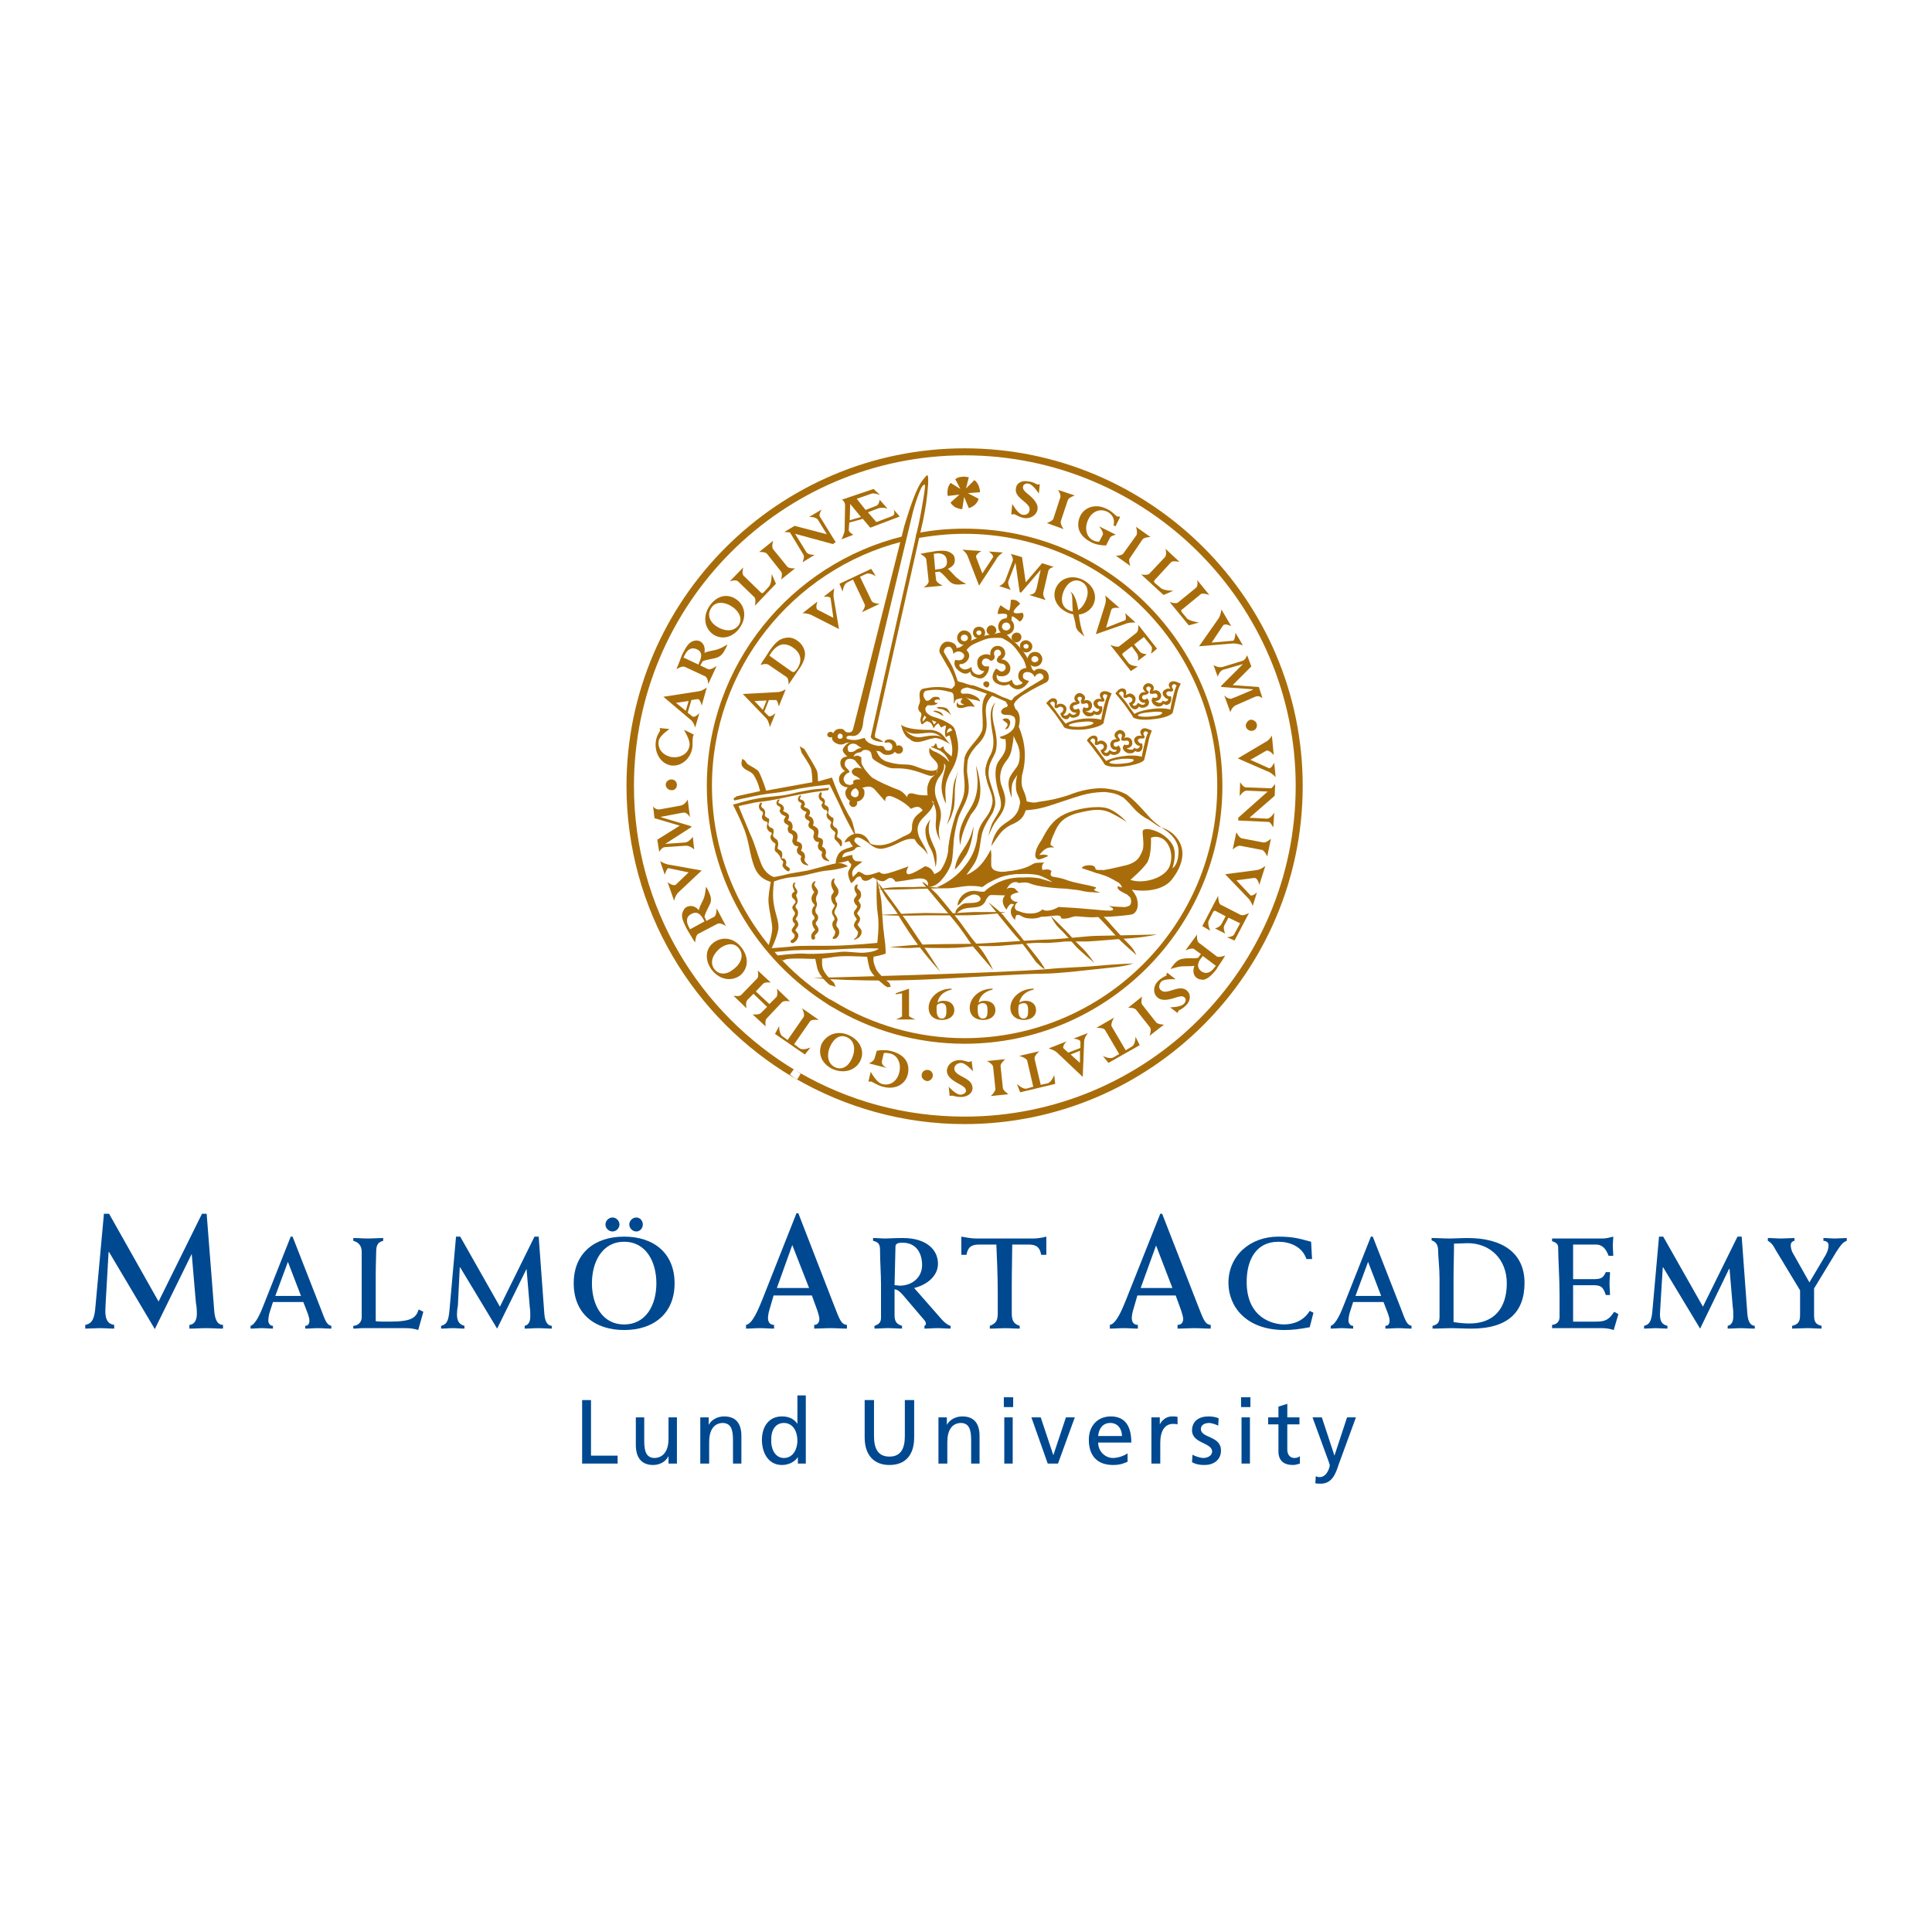 <?xml version="1.0" encoding="utf-8"?>
<!-- Generator: Adobe Illustrator 13.0.0, SVG Export Plug-In . SVG Version: 6.00 Build 14948)  -->
<!DOCTYPE svg PUBLIC "-//W3C//DTD SVG 1.0//EN" "http://www.w3.org/TR/2001/REC-SVG-20010904/DTD/svg10.dtd">
<svg version="1.0" id="Layer_1" xmlns="http://www.w3.org/2000/svg" xmlns:xlink="http://www.w3.org/1999/xlink" x="0px" y="0px"
	 width="192.756px" height="192.756px" viewBox="0 0 192.756 192.756" enable-background="new 0 0 192.756 192.756"
	 xml:space="preserve">
<g>
	<polygon fill-rule="evenodd" clip-rule="evenodd" fill="#FFFFFF" points="0,0 192.756,0 192.756,192.756 0,192.756 0,0 	"/>
	<path fill-rule="evenodd" clip-rule="evenodd" fill="#004990" d="M20.152,121.096h0.466l0.746,9.551
		c0.046,0.793,0.233,1.537,0.885,1.537v0.373c-0.56,0-1.072-0.047-1.677-0.047c-0.56,0-1.118,0.047-1.678,0.047v-0.373
		c0.56-0.045,0.746-0.559,0.746-1.117c0-0.512-0.046-0.84-0.093-1.072l-0.419-4.893l0,0l-3.681,7.502l-4.566-7.688h-0.047
		l-0.279,4.846c0,0.186-0.047,0.699-0.047,1.025c0,0.838,0.233,1.305,0.885,1.396v0.373c-0.466,0-0.932-0.047-1.444-0.047
		c-0.466,0-0.978,0.047-1.444,0.047v-0.373c0.746-0.139,0.932-0.697,1.025-1.91l0.839-9.178h0.513l4.939,8.76L20.152,121.096
		L20.152,121.096z"/>
	<path fill-rule="evenodd" clip-rule="evenodd" fill="#004990" d="M27.234,129.9l-0.373,1.166c-0.046,0.186-0.093,0.512-0.093,0.652
		c0,0.279,0.14,0.559,0.466,0.559v0.279c-0.373,0-0.746-0.047-1.119-0.047c-0.372,0-0.745,0.047-1.118,0.047v-0.279
		c0.512-0.139,1.025-1.352,1.258-1.957l2.749-6.941h0.187l2.842,7.268c0.419,1.119,0.56,1.537,1.025,1.631v0.279
		c-0.465,0-0.885-0.047-1.304-0.047c-0.466,0-0.885,0.047-1.305,0.047v-0.279c0.279,0,0.419-0.186,0.419-0.512
		c0-0.188-0.046-0.373-0.14-0.652l-0.466-1.213H27.234L27.234,129.9z M30.03,129.295l-1.305-3.4l-1.258,3.4H30.03L30.03,129.295z"/>
	<path fill-rule="evenodd" clip-rule="evenodd" fill="#004990" d="M35.249,132.277c0.466,0,0.838-0.373,0.838-0.838v-6.523
		c0-0.652-0.326-0.979-0.838-1.119v-0.279c0.512,0,0.979,0.047,1.491,0.047c0.466,0,0.979-0.047,1.491-0.047v0.279
		c-0.559,0.141-0.699,0.467-0.699,1.119c0,0.42-0.046,1.211-0.046,2.377v4.52c0.279,0.045,0.513,0.045,1.351,0.045
		c2.236,0,2.656-0.371,2.935-1.211l0.466,0.232l-0.513,1.818c-0.419-0.141-0.839-0.188-1.258-0.188h-4.24
		c-0.327,0-0.653,0.047-0.979,0.047V132.277L35.249,132.277z"/>
	<path fill-rule="evenodd" clip-rule="evenodd" fill="#004990" d="M53.326,123.379h0.419l0.559,7.641
		c0.046,0.605,0.187,1.211,0.746,1.258v0.279c-0.466,0-0.885-0.047-1.351-0.047c-0.466,0-0.885,0.047-1.352,0.047v-0.279
		c0.419-0.094,0.56-0.465,0.56-0.932c0-0.42,0-0.699-0.047-0.885l-0.326-3.867l0,0l-2.936,5.963l-3.681-6.104h-0.046l-0.187,3.82
		c-0.047,0.188-0.093,0.605-0.093,0.84c0,0.699,0.233,1.025,0.746,1.164v0.279c-0.373,0-0.746-0.047-1.165-0.047
		c-0.373,0-0.745,0.047-1.165,0.047v-0.279c0.605-0.139,0.745-0.559,0.839-1.584l0.652-7.314h0.419l3.96,6.988L53.326,123.379
		L53.326,123.379z"/>
	<path fill-rule="evenodd" clip-rule="evenodd" fill="#004990" d="M61.107,121.469c0.373,0,0.699,0.326,0.699,0.697
		c0,0.373-0.326,0.699-0.699,0.699c-0.373,0-0.699-0.326-0.699-0.699C60.408,121.795,60.734,121.469,61.107,121.469L61.107,121.469z
		 M63.483,121.469c0.373,0,0.652,0.326,0.652,0.697c0,0.373-0.28,0.699-0.652,0.699s-0.699-0.326-0.699-0.699
		C62.785,121.795,63.111,121.469,63.483,121.469L63.483,121.469z M62.272,123.379c2.982,0,5.032,1.676,5.032,4.658
		s-2.05,4.66-5.032,4.66s-5.032-1.678-5.032-4.66S59.29,123.379,62.272,123.379L62.272,123.379z M62.272,132.139
		c2.19,0,3.215-1.957,3.215-4.102c0-2.143-1.025-4.146-3.215-4.146c-2.189,0-3.215,2.004-3.215,4.146
		C59.057,130.182,60.083,132.139,62.272,132.139L62.272,132.139z"/>
	<path fill-rule="evenodd" clip-rule="evenodd" fill="#004990" d="M77.182,129.248l-0.419,1.445c-0.093,0.279-0.14,0.652-0.14,0.793
		c0,0.418,0.186,0.697,0.605,0.697v0.373c-0.466,0-0.932-0.047-1.398-0.047s-0.932,0.047-1.398,0.047v-0.373
		c0.652-0.092,1.258-1.629,1.584-2.422l3.448-8.713h0.187l3.541,9.133c0.559,1.396,0.699,1.957,1.305,2.002v0.373
		c-0.56,0-1.072-0.047-1.631-0.047s-1.118,0.047-1.631,0.047v-0.373c0.326,0,0.513-0.232,0.513-0.605
		c0-0.186-0.093-0.465-0.187-0.791l-0.559-1.539H77.182L77.182,129.248z M80.723,128.504l-1.677-4.287l-1.537,4.287H80.723
		L80.723,128.504z"/>
	<path fill-rule="evenodd" clip-rule="evenodd" fill="#004990" d="M87.246,132.277c0.419-0.139,0.652-0.326,0.652-0.791v-3.309
		c0-1.119-0.094-2.236-0.094-3.309c0-0.605-0.046-0.932-0.699-1.072v-0.279c0.419,0,0.839,0.047,1.258,0.047
		c0.373,0,0.745-0.047,1.724-0.047c2.33,0,3.495,1.166,3.495,2.562c0,1.305-1.211,2.145-2.376,2.424l2.656,3.027
		c0.187,0.234,0.606,0.652,0.979,0.746v0.279c-0.466,0-0.885-0.047-1.305-0.047s-0.838,0.047-1.304,0.047v-0.279
		c0.093-0.047,0.14-0.094,0.14-0.186c0-0.094,0-0.234-0.187-0.42l-2.143-2.516c-0.187-0.188-0.466-0.514-0.792-0.514v2.518
		c0,0.559,0.093,0.932,0.745,1.117v0.279c-0.466,0-0.932-0.047-1.398-0.047c-0.465,0-0.885,0.047-1.351,0.047V132.277
		L87.246,132.277z M89.25,128.225c0.232,0,0.373,0.047,0.512,0.047c1.211,0,2.236-0.793,2.236-2.051
		c0-1.166-0.559-2.236-1.957-2.236c-0.326,0-0.699,0.047-0.699,0.373L89.25,128.225L89.25,128.225z"/>
	<path fill-rule="evenodd" clip-rule="evenodd" fill="#004990" d="M104.392,125.195h-0.513c-0.14-0.791-0.512-1.025-1.258-1.025
		h-1.63c0,1.119-0.047,2.562-0.047,4.102v2.748c0,0.793,0.232,1.072,0.792,1.258v0.279c-0.513,0-0.979-0.047-1.491-0.047
		c-0.466,0-0.979,0.047-1.491,0.047v-0.279c0.606-0.232,0.792-0.512,0.792-1.258v-2.004c0-1.863-0.093-3.727-0.14-4.846h-1.724
		c-0.746,0-1.118,0.234-1.258,1.025h-0.512v-1.816c0.512,0.092,1.025,0.186,1.491,0.186h5.731c0.373,0,0.932-0.094,1.258-0.186
		V125.195L104.392,125.195z"/>
	<path fill-rule="evenodd" clip-rule="evenodd" fill="#004990" d="M113.478,129.248l-0.419,1.445
		c-0.094,0.279-0.14,0.652-0.14,0.793c0,0.418,0.186,0.697,0.605,0.697v0.373c-0.466,0-0.933-0.047-1.398-0.047
		s-0.932,0.047-1.397,0.047v-0.373c0.652-0.092,1.258-1.629,1.584-2.422l3.448-8.666h0.187l3.541,9.086
		c0.559,1.396,0.699,1.957,1.305,2.002v0.373c-0.56,0-1.118-0.047-1.678-0.047c-0.513,0-1.071,0.047-1.631,0.047v-0.373
		c0.373,0,0.56-0.232,0.56-0.605c0-0.186-0.094-0.465-0.187-0.791l-0.56-1.539H113.478L113.478,129.248z M116.972,128.504
		l-1.631-4.24l-1.537,4.24H116.972L116.972,128.504z"/>
	<path fill-rule="evenodd" clip-rule="evenodd" fill="#004990" d="M130.903,125.615h-0.56c-0.419-1.258-1.677-1.725-2.795-1.725
		c-2.236,0-3.168,1.816-3.168,4.008c0,3.633,2.655,4.24,3.727,4.24c1.025,0,2.004-0.42,2.563-1.352l0.372,0.186l-0.372,1.445
		c-1.025,0.186-1.678,0.279-2.517,0.279c-3.867,0-5.591-2.377-5.591-4.707c0-2.654,2.097-4.611,4.985-4.611
		c1.677,0,2.329,0.279,3.262,0.512L130.903,125.615L130.903,125.615z"/>
	<path fill-rule="evenodd" clip-rule="evenodd" fill="#004990" d="M135.004,129.9l-0.373,1.166
		c-0.047,0.186-0.094,0.512-0.094,0.652c0,0.279,0.14,0.559,0.467,0.559v0.279c-0.373,0-0.746-0.047-1.119-0.047
		c-0.372,0-0.745,0.047-1.118,0.047v-0.279c0.513-0.139,1.025-1.352,1.259-1.957l2.749-6.941h0.186l2.843,7.268
		c0.419,1.119,0.559,1.537,1.024,1.631v0.279c-0.466,0-0.885-0.047-1.304-0.047c-0.467,0-0.886,0.047-1.306,0.047v-0.279
		c0.28,0,0.42-0.186,0.42-0.512c0-0.188-0.047-0.373-0.14-0.652l-0.466-1.213H135.004L135.004,129.9z M137.799,129.295l-1.305-3.4
		l-1.258,3.4H137.799L137.799,129.295z"/>
	<path fill-rule="evenodd" clip-rule="evenodd" fill="#004990" d="M142.924,132.277c0.56-0.139,0.699-0.373,0.699-0.932v-3.773
		c0-1.119-0.14-2.145-0.14-2.797c0-0.512-0.187-0.885-0.652-1.023v-0.234c0.605,0,1.212,0.047,1.817,0.047
		c0.559,0,1.165-0.047,1.771-0.047c3.541,0,5.684,1.537,5.684,4.473s-1.677,4.566-5.312,4.566c-0.652,0-1.305-0.047-1.91-0.047
		c-0.652,0-1.305,0.047-1.957,0.047V132.277L142.924,132.277z M145.021,131.904c0.606,0.094,1.118,0.141,1.585,0.141
		c2.469,0,3.727-1.537,3.727-4.008c0-2.375-1.631-4.006-3.913-4.006c-0.42,0-0.839,0.045-1.352,0.045
		c0,1.119-0.047,2.191-0.047,3.262V131.904L145.021,131.904z"/>
	<path fill-rule="evenodd" clip-rule="evenodd" fill="#004990" d="M154.852,132.184c0.467-0.045,0.746-0.326,0.746-0.791v-2.145
		c0-1.77-0.14-3.633-0.14-4.799c0-0.326-0.233-0.512-0.606-0.605v-0.279h5.079c0.373,0,0.792-0.139,1.024-0.186
		c0,0.326-0.046,0.605-0.046,0.932s0.046,0.652,0.046,0.979h-0.465c-0.233-0.605-0.56-1.119-1.259-1.119h-2.282v3.449h1.956
		c0.746,0,1.025-0.047,1.305-0.699h0.42c0,0.373-0.047,0.744-0.047,1.117c0,0.42,0.047,0.793,0.047,1.166h-0.42
		c-0.279-0.887-0.559-0.979-1.305-0.979h-1.956v3.633h2.235c0.933,0,1.306-0.139,1.864-0.979l0.42,0.234l-0.467,1.584
		c-0.419-0.141-0.792-0.188-1.211-0.188h-4.939V132.184L154.852,132.184z"/>
	<path fill-rule="evenodd" clip-rule="evenodd" fill="#004990" d="M173.35,123.379h0.419l0.56,7.641
		c0.046,0.605,0.186,1.211,0.745,1.258v0.279c-0.466,0-0.932-0.047-1.351-0.047c-0.467,0-0.886,0.047-1.352,0.047v-0.279
		c0.419-0.094,0.559-0.465,0.559-0.932c0-0.42,0-0.699-0.046-0.885l-0.327-3.867h-0.046l-2.889,5.963l-3.681-6.104h-0.047
		l-0.233,3.82c0,0.188-0.046,0.605-0.046,0.84c0,0.699,0.187,1.025,0.745,1.164v0.279c-0.373,0-0.792-0.047-1.165-0.047
		c-0.372,0-0.792,0.047-1.164,0.047v-0.279c0.605-0.139,0.745-0.559,0.838-1.584l0.652-7.314h0.42l3.96,6.988L173.35,123.379
		L173.35,123.379z"/>
	<path fill-rule="evenodd" clip-rule="evenodd" fill="#004990" d="M178.801,132.277c0.605-0.139,0.792-0.42,0.792-1.072v-2.469
		l-2.423-4.006c-0.233-0.42-0.373-0.699-0.792-0.934v-0.279c0.466,0,0.886,0.047,1.351,0.047c0.42,0,0.886-0.047,1.306-0.047v0.279
		c-0.233,0.047-0.373,0.188-0.373,0.467c0,0.094,0.046,0.512,0.232,0.791l1.631,2.891l1.631-2.75
		c0.233-0.42,0.279-0.746,0.279-0.979c0-0.279-0.279-0.42-0.512-0.42v-0.279c0.372,0,0.745,0.047,1.164,0.047
		c0.373,0,0.792-0.047,1.165-0.047v0.279c-0.419,0.141-0.652,0.514-1.025,1.072l-2.236,3.682v2.654c0,0.652,0.14,0.934,0.746,1.072
		v0.279c-0.513,0-0.979-0.047-1.491-0.047c-0.466,0-0.979,0.047-1.444,0.047V132.277L178.801,132.277z"/>
	<polygon fill-rule="evenodd" clip-rule="evenodd" fill="#004990" points="58.079,139.686 58.964,139.686 58.964,145.23 
		61.62,145.23 61.62,146.021 58.079,146.021 58.079,139.686 	"/>
	<path fill-rule="evenodd" clip-rule="evenodd" fill="#004990" d="M67.537,146.021h-0.839v-0.744l0,0
		c-0.279,0.559-0.885,0.885-1.537,0.885c-1.165,0-1.724-0.746-1.724-2.004v-2.748h0.839v2.375c0,1.072,0.233,1.631,0.978,1.678
		c0.979,0,1.444-0.791,1.444-1.91v-2.143h0.839V146.021L67.537,146.021z"/>
	<path fill-rule="evenodd" clip-rule="evenodd" fill="#004990" d="M69.867,141.41h0.839v0.746l0,0
		c0.279-0.514,0.885-0.84,1.538-0.84c1.211,0,1.724,0.746,1.724,1.957v2.748h-0.838v-2.375c0-1.072-0.233-1.631-0.979-1.678
		c-0.979,0-1.398,0.793-1.398,1.91v2.143h-0.885V141.41L69.867,141.41z"/>
	<path fill-rule="evenodd" clip-rule="evenodd" fill="#004990" d="M79.604,145.371L79.604,145.371
		c-0.233,0.371-0.792,0.791-1.584,0.791c-1.397,0-2.003-1.258-2.003-2.516s0.652-2.33,2.003-2.33c0.792,0,1.258,0.326,1.538,0.746
		l0,0v-2.842h0.838v6.801h-0.792V145.371L79.604,145.371z M78.207,145.463c0.979,0,1.351-0.979,1.351-1.723
		c0-0.887-0.419-1.771-1.351-1.771c-0.932,0-1.305,0.885-1.258,1.725C76.902,144.438,77.275,145.463,78.207,145.463L78.207,145.463z
		"/>
	<path fill-rule="evenodd" clip-rule="evenodd" fill="#004990" d="M91.206,143.414c0,1.77-0.885,2.748-2.469,2.748
		c-1.538,0-2.469-0.979-2.469-2.748v-3.729h0.932v3.588c0,1.211,0.373,2.051,1.538,2.051s1.538-0.84,1.538-2.051v-3.588h0.932
		V143.414L91.206,143.414z"/>
	<path fill-rule="evenodd" clip-rule="evenodd" fill="#004990" d="M93.629,141.41h0.839v0.746l0,0
		c0.279-0.514,0.885-0.84,1.538-0.84c1.211,0,1.724,0.746,1.724,1.957v2.748h-0.839v-2.375c0-1.072-0.233-1.631-0.979-1.678
		c-0.979,0-1.398,0.793-1.398,1.91v2.143h-0.885V141.41L93.629,141.41z"/>
	<path fill-rule="evenodd" clip-rule="evenodd" fill="#004990" d="M100.198,141.41h0.839v4.611h-0.839V141.41L100.198,141.41z
		 M100.152,139.406h0.932v0.979h-0.932V139.406L100.152,139.406z"/>
	<polygon fill-rule="evenodd" clip-rule="evenodd" fill="#004990" points="105.557,146.021 104.532,146.021 102.901,141.41 
		103.833,141.41 105.091,145.184 105.091,145.184 106.349,141.41 107.234,141.41 105.557,146.021 	"/>
	<path fill-rule="evenodd" clip-rule="evenodd" fill="#004990" d="M112.499,145.836c-0.326,0.141-0.699,0.326-1.444,0.326
		c-1.678,0-2.423-1.025-2.423-2.516c0-1.398,0.886-2.33,2.189-2.33c1.538,0,2.051,1.119,2.051,2.609h-3.309
		c0,0.885,0.699,1.537,1.491,1.537c0.56,0,1.212-0.279,1.444-0.465V145.836L112.499,145.836z M111.939,143.273
		c0-0.699-0.419-1.305-1.164-1.305c-0.839,0-1.165,0.699-1.212,1.305H111.939L111.939,143.273z"/>
	<path fill-rule="evenodd" clip-rule="evenodd" fill="#004990" d="M114.876,141.41h0.838v0.699l0,0
		c0.233-0.467,0.699-0.793,1.212-0.793c0.232,0,0.372,0,0.559,0.047v0.746c-0.14-0.047-0.326-0.047-0.466-0.047
		c-0.792,0-1.258,0.699-1.258,1.863v2.096h-0.885V141.41L114.876,141.41z"/>
	<path fill-rule="evenodd" clip-rule="evenodd" fill="#004990" d="M118.976,145.137c0.326,0.188,0.839,0.326,1.071,0.326
		c0.373,0,0.886-0.186,0.886-0.652c0-0.885-2.004-0.791-2.004-2.096c0-0.932,0.699-1.398,1.631-1.398
		c0.373,0,0.699,0.047,1.025,0.186l-0.047,0.746c-0.187-0.139-0.699-0.279-0.886-0.279c-0.465,0-0.838,0.188-0.838,0.605
		c0,0.932,2.003,0.652,2.003,2.145c0,0.979-0.792,1.443-1.63,1.443c-0.42,0-0.839-0.047-1.259-0.279L118.976,145.137
		L118.976,145.137z"/>
	<path fill-rule="evenodd" clip-rule="evenodd" fill="#004990" d="M123.868,141.41h0.838v4.611h-0.838V141.41L123.868,141.41z
		 M123.821,139.406h0.932v0.979h-0.932V139.406L123.821,139.406z"/>
	<path fill-rule="evenodd" clip-rule="evenodd" fill="#004990" d="M129.646,142.109h-1.212v2.516c0,0.559,0.326,0.838,0.699,0.838
		c0.279,0,0.466-0.092,0.56-0.186v0.744c-0.187,0.047-0.42,0.141-0.699,0.141c-0.886,0-1.444-0.42-1.444-1.352v-2.701h-1.025v-0.699
		h1.025v-1.072l0.885-0.279v1.352h1.212V142.109L129.646,142.109z"/>
	<path fill-rule="evenodd" clip-rule="evenodd" fill="#004990" d="M131.276,147.281c0.093,0.045,0.232,0.092,0.372,0.092
		c0.793,0,1.025-1.07,1.025-1.164s-0.093-0.326-0.14-0.467l-1.584-4.332h0.932l1.258,3.82l0,0l1.258-3.82h0.886l-1.724,4.705
		c-0.28,0.885-0.653,1.91-1.771,1.91c-0.279,0-0.419,0-0.559-0.047L131.276,147.281L131.276,147.281z"/>
	<path fill-rule="evenodd" clip-rule="evenodd" fill="#A86D0A" d="M90.694,98.637v2.703c0,0.141,0.652,0.373,0.652,0.373h-1.957
		c0,0,0.605-0.232,0.605-0.326v-2.283l-0.605,0.094l-0.047-0.094L90.694,98.637L90.694,98.637z"/>
	<path fill-rule="evenodd" clip-rule="evenodd" fill="#A86D0A" d="M103.134,98.73c-0.885,0.188-1.305,0.699-1.444,1.305
		c0.233-0.139,0.419-0.186,0.652-0.186c0.605,0,1.025,0.371,1.025,0.932c0,0.605-0.513,0.979-1.212,0.979
		c-0.792,0-1.351-0.467-1.351-1.211c0-0.934,0.932-1.912,2.329-1.912V98.73L103.134,98.73z M102.155,100.082
		c-0.232,0-0.419,0.094-0.512,0.186c0,0.047-0.047,0.188-0.047,0.467c0,0.326,0.047,0.885,0.512,0.885
		c0.467,0,0.467-0.465,0.467-0.791C102.575,100.549,102.575,100.082,102.155,100.082L102.155,100.082z"/>
	<path fill-rule="evenodd" clip-rule="evenodd" fill="#A86D0A" d="M99.034,98.73c-0.839,0.188-1.305,0.699-1.398,1.305
		c0.186-0.139,0.373-0.186,0.606-0.186c0.652,0,1.071,0.371,1.071,0.932c0,0.605-0.513,0.979-1.212,0.979
		c-0.838,0-1.351-0.467-1.351-1.211c0-0.934,0.885-1.912,2.283-1.912V98.73L99.034,98.73z M98.056,100.082
		c-0.233,0-0.373,0.094-0.466,0.186c-0.046,0.047-0.046,0.188-0.046,0.467c0,0.326,0.046,0.885,0.513,0.885
		c0.466,0,0.466-0.465,0.466-0.791C98.521,100.549,98.521,100.082,98.056,100.082L98.056,100.082z"/>
	<path fill-rule="evenodd" clip-rule="evenodd" fill="#A86D0A" d="M94.934,98.73c-0.839,0.188-1.305,0.699-1.398,1.305
		c0.187-0.139,0.373-0.186,0.606-0.186c0.652,0,1.072,0.371,1.072,0.932c0,0.605-0.513,0.979-1.258,0.979
		c-0.792,0-1.305-0.467-1.305-1.211c0-0.934,0.885-1.912,2.283-1.912V98.73L94.934,98.73z M93.955,100.082
		c-0.233,0-0.373,0.094-0.466,0.186c-0.046,0.047-0.046,0.188-0.046,0.467c0,0.326,0.046,0.885,0.512,0.885
		c0.466,0,0.466-0.465,0.466-0.791C94.421,100.549,94.421,100.082,93.955,100.082L93.955,100.082z"/>
	<path fill-rule="evenodd" clip-rule="evenodd" fill="#A86D0A" d="M68.236,72.825c0.28,0.093,0.699,0.326,0.979,0.466
		c-0.047,0.093-0.093,0.233-0.093,0.326c-0.046,0.28,0,0.559-0.046,0.979c-0.187,1.165-1.165,1.911-2.143,1.771
		c-1.025-0.187-1.678-1.258-1.491-2.469c0.093-0.559,0.373-0.885,0.419-1.025c0-0.046-0.047-0.233-0.047-0.233l0.979,0.093
		c0,0-0.979,0.652-1.072,1.165c-0.14,0.792,0.373,1.444,1.258,1.631c0.932,0.14,1.724-0.373,1.817-1.165
		C68.888,73.85,68.236,72.825,68.236,72.825L68.236,72.825z"/>
	<path fill-rule="evenodd" clip-rule="evenodd" fill="#A86D0A" d="M77.415,58.242l-2.097,2.19c0,0,0.14-0.652-0.046-0.839
		l-1.631-1.584c-0.233-0.233-0.839,0-0.839,0l1.352-1.398c0,0-0.187,0.652,0.046,0.839l1.678,1.631
		c0.14,0.14,0.186,0.14,0.373-0.047l0.466-0.513c0.279-0.279,0.279-1.258,0.279-1.258L77.415,58.242L77.415,58.242z"/>
	<path fill-rule="evenodd" clip-rule="evenodd" fill="#A86D0A" d="M75.737,55.073l1.398-1.118c0,0-0.187,0.606,0,0.839l1.398,1.724
		c0.186,0.233,0.792,0.187,0.792,0.187l-1.398,1.118c0,0,0.186-0.605,0-0.792l-1.398-1.771
		C76.343,55.027,75.737,55.073,75.737,55.073L75.737,55.073z"/>
	<path fill-rule="evenodd" clip-rule="evenodd" fill="#A86D0A" d="M80.443,55.073c0.186,0.326,0.838,0.28,0.838,0.28l-1.211,0.745
		c0,0,0.233-0.559,0.094-0.745l-1.352-2.237c-0.14,0-0.559-0.046-0.559-0.046l1.025-0.605l3.214,0.838l-0.885-1.444
		c-0.233-0.326-0.885-0.28-0.885-0.28l1.258-0.745c0,0-0.326,0.512-0.187,0.699l1.584,2.562l-0.279,0.187l-3.774-1.025
		L80.443,55.073L80.443,55.073z"/>
	<path fill-rule="evenodd" clip-rule="evenodd" fill="#A86D0A" d="M100.991,50.274c0,0,0.559,0.979,0.978,1.071
		c0.373,0.093,0.699-0.093,0.746-0.419c0.187-0.792-1.584-1.165-1.352-2.237c0.094-0.559,0.652-0.792,1.305-0.652
		c0.419,0.047,0.746,0.28,0.792,0.28c0.047,0.047,0.094,0.047,0.14,0h0.14l-0.093,0.932c0,0-0.56-0.885-0.979-0.979
		c-0.279-0.093-0.56,0.046-0.605,0.279c-0.094,0.513,0.792,0.792,1.258,1.538c0.187,0.28,0.233,0.512,0.187,0.792
		c-0.14,0.559-0.745,0.932-1.398,0.792c-0.465-0.093-0.838-0.373-0.932-0.373c-0.046-0.046-0.093,0-0.14,0.046l-0.14-0.046
		L100.991,50.274L100.991,50.274z"/>
	<path fill-rule="evenodd" clip-rule="evenodd" fill="#A86D0A" d="M105.557,48.876l1.678,0.559c0,0-0.606,0.187-0.699,0.466
		l-0.699,2.097c-0.093,0.279,0.28,0.792,0.28,0.792l-1.678-0.606c0,0,0.56-0.186,0.652-0.419l0.699-2.143
		C105.883,49.343,105.557,48.876,105.557,48.876L105.557,48.876z"/>
	<path fill-rule="evenodd" clip-rule="evenodd" fill="#A86D0A" d="M110.729,53.676l-0.373,0.746c-0.466,0-1.071-0.094-1.49-0.327
		c-1.305-0.652-1.538-1.677-1.072-2.656c0.466-0.885,1.584-1.211,2.656-0.652c0.513,0.233,0.839,0.652,1.025,0.746
		c0.046,0,0.14,0,0.186,0l0.094,0.046l-0.466,0.932l-0.187-0.093c0.14-0.605-0.094-1.072-0.605-1.351
		c-0.746-0.373-1.538-0.046-1.91,0.746c-0.42,0.838-0.233,1.724,0.465,2.097c0.187,0.093,0.42,0.14,0.606,0.14l0.372-0.699
		c0.094-0.279-0.372-0.838-0.372-0.838l1.677,0.838C111.334,53.349,110.821,53.443,110.729,53.676L110.729,53.676z"/>
	<path fill-rule="evenodd" clip-rule="evenodd" fill="#A86D0A" d="M113.338,52.557l1.444,1.025c0,0-0.605,0-0.792,0.233
		l-1.258,1.864c-0.187,0.186,0.046,0.792,0.046,0.792l-1.444-1.025c0,0,0.605,0,0.746-0.233l1.305-1.817
		C113.524,53.116,113.338,52.557,113.338,52.557L113.338,52.557z"/>
	<path fill-rule="evenodd" clip-rule="evenodd" fill="#A86D0A" d="M118.603,62.389l-1.91-2.33c0,0,0.652,0.233,0.839,0.047
		l1.771-1.445c0.279-0.186,0.14-0.792,0.14-0.792l1.211,1.491c0,0-0.651-0.233-0.838-0.093l-1.817,1.491
		c-0.187,0.093-0.187,0.186-0.047,0.373l0.466,0.559c0.233,0.28,1.212,0.419,1.212,0.419L118.603,62.389L118.603,62.389z"/>
	<path fill-rule="evenodd" clip-rule="evenodd" fill="#A86D0A" d="M116.087,59.36l-2.236-2.05c0,0,0.652,0.14,0.839-0.093
		l1.537-1.631c0.232-0.28,0.047-0.839,0.047-0.839l1.397,1.305c0,0-0.699-0.14-0.839,0.046l-1.584,1.724
		c-0.14,0.14-0.14,0.233,0,0.373l0.56,0.465c0.279,0.28,1.258,0.28,1.258,0.28L116.087,59.36L116.087,59.36z"/>
	<path fill-rule="evenodd" clip-rule="evenodd" fill="#A86D0A" d="M121.585,61.689c0.232-0.373,0.279-0.885,0.279-0.885l0.979,1.678
		c0,0-0.652-0.373-0.839-0.047l-1.118,1.677l2.144-0.187c0.187-0.046,0.232-0.792,0.232-0.792l0.746,1.258
		c0,0-0.605-0.233-1.072-0.187l-3.308,0.279L121.585,61.689L121.585,61.689z"/>
	<path fill-rule="evenodd" clip-rule="evenodd" fill="#A86D0A" d="M124.008,66.255L124.008,66.255l-1.957,0.56
		c-0.373,0.093-0.56,0.699-0.56,0.699l-0.419-1.165c0,0,0.466,0.326,0.932,0.187l1.957-0.605c0.279-0.047,0.466-0.56,0.466-0.56
		l0.419,1.119l-1.863,1.863l2.609,0.187l0.373,1.118c0,0-0.373-0.326-0.746-0.14l-1.91,0.839c-0.419,0.186-0.559,0.699-0.559,0.699
		l-0.606-1.677c0,0,0.373,0.419,0.746,0.326c0.093-0.047,0.14-0.093,0.232-0.093l1.864-0.792v-0.047l-3.122-0.233l-0.047-0.093
		L124.008,66.255L124.008,66.255z"/>
	<path fill-rule="evenodd" clip-rule="evenodd" fill="#A86D0A" d="M124.381,78.882c-0.373,0-0.699,0.559-0.699,0.559l0.047-1.398
		c0,0,0.325,0.513,0.559,0.513l2.562,0.093c0.094-0.093,0.373-0.419,0.373-0.419l-0.047,1.165l-2.516,2.189l1.724,0.093
		c0.419,0,0.745-0.605,0.745-0.605l-0.093,1.491c0,0-0.279-0.559-0.466-0.559l-3.028-0.14v-0.28l2.935-2.609L124.381,78.882
		L124.381,78.882z"/>
	<path fill-rule="evenodd" clip-rule="evenodd" fill="#A86D0A" d="M126.803,83.681l-0.372,1.771c0,0-0.233-0.559-0.513-0.652
		l-2.189-0.419c-0.28-0.047-0.746,0.373-0.746,0.373l0.373-1.724c0,0,0.232,0.513,0.513,0.606l2.189,0.419
		C126.337,84.101,126.803,83.681,126.803,83.681L126.803,83.681z"/>
	<path fill-rule="evenodd" clip-rule="evenodd" fill="#A86D0A" d="M123.122,93.233l0.606-1.118l-1.165-0.559l-0.42,0.792
		c-0.14,0.279,0.094,0.792,0.094,0.792l-1.025-0.513c0,0,0.513-0.093,0.699-0.512l0.372-0.699l-0.885-0.466
		c-0.233-0.14-0.279-0.093-0.373,0.046l-0.419,0.839c-0.187,0.326,0.14,1.025,0.14,1.025l-0.792-0.466l1.584-3.028
		c0,0,0,0.745,0.233,0.885l2.003,1.025c0.279,0.14,0.839-0.187,0.839-0.187l-1.444,2.749l-0.746-0.326
		C122.423,93.512,123.029,93.466,123.122,93.233L123.122,93.233z"/>
	<path fill-rule="evenodd" clip-rule="evenodd" fill="#A86D0A" d="M117.298,97.705c0,0-1.118-0.092-1.444,0.234
		c-0.232,0.279-0.279,0.652-0.046,0.838c0.605,0.605,1.863-0.699,2.655,0.094c0.373,0.373,0.326,0.979-0.14,1.443
		c-0.326,0.326-0.652,0.467-0.745,0.514c0,0.047-0.094,0.232-0.094,0.232l-0.745-0.559c0,0,1.024,0,1.351-0.326
		c0.233-0.188,0.28-0.514,0.094-0.652c-0.373-0.373-1.072,0.232-2.004,0.232c-0.326,0-0.559-0.094-0.745-0.279
		c-0.419-0.42-0.373-1.119,0.093-1.584c0.326-0.326,0.746-0.514,0.839-0.559c0-0.047,0.047-0.094,0-0.141l0.093-0.141
		L117.298,97.705L117.298,97.705z"/>
	<path fill-rule="evenodd" clip-rule="evenodd" fill="#A86D0A" d="M116.133,102.225l-1.443,1.119c0,0,0.232-0.605,0.046-0.838
		l-1.397-1.771c-0.187-0.232-0.792-0.186-0.792-0.186l1.397-1.119c0,0-0.14,0.605,0,0.791l1.397,1.771
		C115.527,102.225,116.133,102.225,116.133,102.225L116.133,102.225z"/>
	<path fill-rule="evenodd" clip-rule="evenodd" fill="#A86D0A" d="M100.618,109.168l-1.771,0.186c0,0,0.466-0.42,0.466-0.699
		l-0.233-2.236c-0.046-0.279-0.605-0.559-0.605-0.559l1.817-0.186c0,0-0.466,0.418-0.466,0.652l0.232,2.236
		C100.105,108.842,100.618,109.168,100.618,109.168L100.618,109.168z"/>
	<path fill-rule="evenodd" clip-rule="evenodd" fill="#A86D0A" d="M97.077,106.885c0,0-0.746-0.838-1.165-0.838
		c-0.373,0-0.699,0.232-0.699,0.559c0,0.838,1.817,0.838,1.817,1.957c0,0.512-0.513,0.885-1.165,0.885
		c-0.466,0-0.792-0.141-0.885-0.141l-0.233,0.047l-0.093-0.932c0,0,0.699,0.793,1.165,0.793c0.28,0,0.559-0.188,0.559-0.373
		c0-0.559-0.932-0.652-1.584-1.305c-0.233-0.232-0.326-0.467-0.326-0.746c0.046-0.559,0.559-1.025,1.258-1.025
		c0.419,0,0.839,0.188,0.932,0.188c0.046,0,0.279-0.094,0.279-0.094L97.077,106.885L97.077,106.885z"/>
	<path fill-rule="evenodd" clip-rule="evenodd" fill="#A86D0A" d="M87.246,105.627l0.233-0.793c0.419-0.094,1.025-0.094,1.491,0.047
		c1.397,0.373,1.864,1.305,1.584,2.377c-0.279,0.979-1.304,1.49-2.469,1.164c-0.559-0.139-0.979-0.465-1.165-0.512
		c-0.047,0-0.28,0-0.28,0l0.233-0.979c0,0,0.559,1.07,1.118,1.211c0.792,0.232,1.491-0.232,1.724-1.119
		c0.233-0.885-0.14-1.723-0.885-1.91c-0.233-0.045-0.466-0.092-0.652-0.045l-0.187,0.791c-0.093,0.467,0.513,0.699,0.513,0.699
		l-1.817-0.467C86.687,106.092,87.153,105.906,87.246,105.627L87.246,105.627z"/>
	<path fill-rule="evenodd" clip-rule="evenodd" fill="#A86D0A" d="M76.11,98.172l-0.699,0.746l1.352,1.258l0.699-0.699
		c0.187-0.232,0.047-0.84,0.047-0.84l1.304,1.26c0,0-0.605-0.094-0.792,0.092l-1.538,1.631c-0.187,0.188-0.093,0.793-0.093,0.793
		l-1.305-1.213c0,0,0.606,0.094,0.839-0.139l0.605-0.605l-1.351-1.305l-0.606,0.605c-0.233,0.232-0.093,0.838-0.093,0.838
		l-1.305-1.258c0,0,0.605,0.141,0.792-0.092l1.584-1.631c0.187-0.188,0.047-0.792,0.047-0.792l1.305,1.21
		C76.902,98.031,76.296,97.939,76.11,98.172L76.11,98.172z"/>
	<path fill-rule="evenodd" clip-rule="evenodd" fill="#A86D0A" d="M66.372,84.194L66.372,84.194l2.003-0.14
		c0.373-0.046,0.746-0.559,0.746-0.559l0.14,1.258c0,0-0.419-0.419-0.885-0.373l-2.05,0.14c-0.28,0-0.559,0.466-0.559,0.466
		l-0.187-1.211l2.237-1.398l-2.516-0.745l-0.14-1.165c0,0,0.279,0.373,0.699,0.28l2.05-0.373c0.465-0.093,0.699-0.605,0.699-0.605
		l0.233,1.771c0,0-0.28-0.513-0.652-0.466c-0.093,0-0.187,0.046-0.279,0.046l-1.957,0.373v0.046l2.982,0.885l0.046,0.093
		L66.372,84.194L66.372,84.194z"/>
	<path fill-rule="evenodd" clip-rule="evenodd" fill="#A86D0A" d="M126.244,74.037c0.419-0.187,0.652-0.652,0.652-0.652l0.187,1.957
		c0,0-0.466-0.605-0.792-0.419l-1.538,0.885l1.864,0.839c0.232,0.046,0.512-0.56,0.512-0.56l0.141,1.445c0,0-0.42-0.466-0.886-0.606
		l-2.889-1.258L126.244,74.037L126.244,74.037z"/>
	<path fill-rule="evenodd" clip-rule="evenodd" fill="#A86D0A" d="M125.405,86.803c0.419-0.047,0.839-0.419,0.839-0.419l-0.605,1.91
		c0,0-0.14-0.746-0.513-0.699l-1.771,0.233l1.397,1.491c0.187,0.14,0.652-0.279,0.652-0.279l-0.419,1.351
		c0,0-0.187-0.559-0.56-0.885l-2.189-2.283L125.405,86.803L125.405,86.803z"/>
	<path fill-rule="evenodd" clip-rule="evenodd" fill="#A86D0A" d="M67.677,89.04c-0.326,0.326-0.419,0.839-0.419,0.839l-0.652-1.864
		c0,0,0.56,0.466,0.839,0.233l1.258-1.211l-2.004-0.419c-0.187,0-0.373,0.652-0.373,0.652l-0.466-1.352c0,0,0.512,0.327,1.025,0.373
		l3.122,0.559L67.677,89.04L67.677,89.04z"/>
	<path fill-rule="evenodd" clip-rule="evenodd" fill="#A86D0A" d="M80.164,101.48c0.186-0.234-0.14-0.887-0.14-0.887l1.677,1.166
		c0,0-0.745-0.094-0.885,0.139l-1.584,2.283l0.559,0.42c0.373,0.232,1.072-0.094,1.072-0.094l-0.559,0.699l-2.982-2.051l0.419-0.791
		c0,0-0.046,0.746,0.326,1.025l0.513,0.371L80.164,101.48L80.164,101.48z"/>
	<path fill-rule="evenodd" clip-rule="evenodd" fill="#A86D0A" d="M102.481,105.812c-0.093-0.279-0.792-0.465-0.792-0.465
		l2.004-0.467c0,0-0.56,0.467-0.466,0.793l0.605,2.562l0.652-0.141c0.419-0.094,0.699-0.838,0.699-0.838l0.093,0.885l-3.494,0.838
		l-0.326-0.838c0,0,0.559,0.559,0.979,0.467l0.651-0.188L102.481,105.812L102.481,105.812z"/>
	<path fill-rule="evenodd" clip-rule="evenodd" fill="#A86D0A" d="M110.263,102.785c-0.14-0.279-0.886-0.234-0.886-0.234
		l1.771-1.023c0,0-0.372,0.605-0.232,0.885l1.397,2.375l0.606-0.371c0.372-0.188,0.372-0.979,0.372-0.979l0.42,0.838l-3.122,1.771
		l-0.56-0.699c0,0,0.699,0.371,1.072,0.139l0.559-0.326L110.263,102.785L110.263,102.785z"/>
	<path fill-rule="evenodd" clip-rule="evenodd" fill="#A86D0A" d="M124.287,72.359c0.047-0.279,0.279-0.559,0.559-0.559
		c0.326,0.046,0.56,0.28,0.56,0.559c0,0.326-0.233,0.559-0.56,0.559C124.566,72.918,124.287,72.685,124.287,72.359L124.287,72.359z"
		/>
	<path fill-rule="evenodd" clip-rule="evenodd" fill="#A86D0A" d="M91.952,107.305c0-0.326,0.233-0.561,0.559-0.561
		s0.559,0.234,0.559,0.561c0,0.279-0.279,0.559-0.559,0.559C92.185,107.816,91.952,107.584,91.952,107.305L91.952,107.305z"/>
	<path fill-rule="evenodd" clip-rule="evenodd" fill="#A86D0A" d="M66.419,78.277c0-0.28,0.279-0.513,0.559-0.513
		c0.326,0,0.559,0.233,0.559,0.559c0,0.279-0.233,0.559-0.559,0.512C66.698,78.835,66.419,78.603,66.419,78.277L66.419,78.277z"/>
	<path fill-rule="evenodd" clip-rule="evenodd" fill="#A86D0A" d="M71.404,62.435c-0.699-0.513-0.838-1.211-0.419-1.817
		c0.466-0.699,1.444-0.559,2.19,0c0.605,0.466,0.932,1.165,0.513,1.771C73.175,63.041,72.29,63.041,71.404,62.435L71.404,62.435z
		 M71.125,63.274c0.792,0.559,1.911,0.419,2.656-0.606c0.792-1.118,0.513-2.283-0.279-2.842c-0.885-0.652-1.957-0.419-2.656,0.559
		C70.1,61.41,70.239,62.622,71.125,63.274L71.125,63.274z"/>
	<path fill-rule="evenodd" clip-rule="evenodd" fill="#A86D0A" d="M85.895,51.579l-1.118,0.327l0.046-1.631L85.895,51.579
		L85.895,51.579z M86.594,51.113l0.978-0.373c0.419-0.187,0.979,0,0.979,0l-0.792-0.885c0,0-0.046,0.513-0.326,0.605l-1.071,0.419
		l-0.885-1.118l1.491-0.512c0.233-0.093,0.838,0.14,0.838,0.14l-0.652-0.606l-3.168,1.072c0,0,0.373,0.14,0.326,0.699l-0.047,2.376
		c-0.046,0.419-0.326,0.885-0.326,0.885l1.211-0.466c0,0-0.512-0.233-0.466-0.512l0.047-0.699l1.351-0.373l0.745,0.885l2.936-1.118
		l-0.605-0.699c0,0,0.233,0.512-0.14,0.652l-1.584,0.605L86.594,51.113L86.594,51.113z"/>
	<path fill-rule="evenodd" clip-rule="evenodd" fill="#A86D0A" d="M70.659,66.768c0.28,0.093,0.839-0.326,0.839-0.326l-0.839,1.817
		c0,0,0-0.652-0.326-0.792l-2.003-0.932c-0.279-0.14-0.839,0.233-0.839,0.233c0.093-0.279,0.187-0.466,0.28-0.699
		c0.093-0.28,0.233-0.652,0.326-0.839c0.373-0.746,0.652-1.118,1.025-1.258c0.233-0.093,0.466-0.093,0.699,0
		c0.373,0.187,0.559,0.605,0.466,1.165c0.466-0.233,0.932-0.187,1.491-0.42c0.28-0.093,0.792-0.419,0.792-0.419
		c-0.046,0.093-0.046,0.186-0.14,0.326c-0.279,0.605-0.512,0.838-0.885,0.978c-0.373,0.14-1.025,0.187-1.444,0.373l-0.233,0.419
		L70.659,66.768L70.659,66.768z M69.681,66.302l0.093-0.233c0.28-0.606,0.28-1.072-0.279-1.305s-0.932,0.093-1.165,0.559
		l-0.14,0.279L69.681,66.302L69.681,66.302z"/>
	<path fill-rule="evenodd" clip-rule="evenodd" fill="#A86D0A" d="M68.609,71.102l0.466,0.373c0.233,0.186,0.699-0.326,0.699-0.326
		l-0.419,1.444c0,0-0.14-0.559-0.466-0.792l-2.702-2.283l3.587-0.559c0.326-0.047,0.746-0.373,0.746-0.373l-0.513,1.817
		c0,0-0.14-0.699-0.419-0.652l-0.606,0.093L68.609,71.102L68.609,71.102z M67.444,70.123l0.979,0.792l0.28-0.978L67.444,70.123
		L67.444,70.123z"/>
	<path fill-rule="evenodd" clip-rule="evenodd" fill="#A86D0A" d="M71.265,91.462c0.233-0.14,0.233-0.839,0.233-0.839l0.932,1.771
		c0,0-0.512-0.373-0.838-0.233l-1.957,1.025c-0.233,0.14-0.28,0.838-0.28,0.838c-0.187-0.233-0.279-0.419-0.419-0.652
		s-0.373-0.606-0.466-0.792c-0.373-0.746-0.512-1.165-0.373-1.538c0.093-0.279,0.233-0.466,0.419-0.559
		c0.419-0.187,0.838-0.093,1.211,0.326c0.093-0.513,0.419-0.885,0.559-1.398c0.093-0.326,0.14-0.932,0.14-0.932
		c0.093,0.093,0.093,0.14,0.187,0.28c0.326,0.652,0.373,0.932,0.279,1.304c-0.14,0.373-0.512,0.932-0.605,1.398l0.187,0.419
		L71.265,91.462L71.265,91.462z M70.286,91.928l-0.093-0.187c-0.326-0.605-0.699-0.838-1.211-0.559
		c-0.559,0.28-0.513,0.792-0.279,1.258l0.14,0.279L70.286,91.928L70.286,91.928z"/>
	<path fill-rule="evenodd" clip-rule="evenodd" fill="#A86D0A" d="M70.985,96.728c-0.699-0.979-0.605-2.097,0.233-2.703
		c0.839-0.605,2.004-0.513,2.796,0.559s0.559,2.144-0.187,2.75C72.896,97.986,71.73,97.705,70.985,96.728L70.985,96.728z
		 M73.734,94.63c-0.466-0.605-1.211-0.512-1.864-0.046c-0.699,0.559-1.118,1.398-0.605,2.097c0.419,0.56,1.165,0.606,1.817,0.093
		C73.967,96.168,74.247,95.283,73.734,94.63L73.734,94.63z"/>
	<path fill-rule="evenodd" clip-rule="evenodd" fill="#A86D0A" d="M83.052,106.652c-1.071-0.514-1.491-1.539-1.071-2.518
		c0.466-0.885,1.538-1.396,2.749-0.838c1.165,0.559,1.538,1.631,1.118,2.516C85.382,106.791,84.217,107.164,83.052,106.652
		L83.052,106.652z M84.497,103.482c-0.699-0.326-1.305,0.141-1.631,0.84c-0.419,0.838-0.326,1.77,0.419,2.143
		c0.652,0.326,1.305,0,1.678-0.791C85.429,104.695,85.242,103.809,84.497,103.482L84.497,103.482z"/>
	<path fill-rule="evenodd" clip-rule="evenodd" fill="#A86D0A" d="M119.115,94.677c-0.187-0.14-0.839,0.14-0.839,0.14l1.165-1.584
		c0,0-0.093,0.652,0.187,0.839l1.771,1.351c0.232,0.14,0.839-0.093,0.839-0.093c-0.14,0.233-0.233,0.419-0.373,0.605
		c-0.187,0.28-0.419,0.606-0.513,0.792c-0.513,0.651-0.885,0.931-1.258,1.024c-0.279,0-0.513-0.047-0.699-0.186
		c-0.326-0.232-0.419-0.699-0.232-1.212c-0.466,0.093-0.932,0-1.491,0.093c-0.326,0.047-0.885,0.233-0.885,0.233
		c0.046-0.093,0.093-0.14,0.186-0.28c0.42-0.559,0.699-0.699,1.072-0.745c0.372-0.093,1.024,0,1.49-0.093l0.28-0.373L119.115,94.677
		L119.115,94.677z M120.001,95.376l-0.141,0.187c-0.419,0.513-0.466,0.979,0,1.351c0.513,0.327,0.933,0.093,1.259-0.326l0.186-0.233
		L120.001,95.376L120.001,95.376z"/>
	<path fill-rule="evenodd" clip-rule="evenodd" fill="#A86D0A" d="M107.793,104.555v-0.605c0-0.279-0.698-0.326-0.698-0.326
		l1.444-0.559c0,0-0.373,0.465-0.373,0.838l-0.14,3.541l-2.609-2.469c-0.279-0.234-0.792-0.373-0.792-0.373l1.771-0.699
		c0,0-0.466,0.514-0.279,0.699l0.466,0.42L107.793,104.555L107.793,104.555z M107.747,106.047v-1.213l-0.933,0.373L107.747,106.047
		L107.747,106.047z"/>
	<path fill-rule="evenodd" clip-rule="evenodd" fill="#A86D0A" d="M96.564,55.54c-0.14-0.42-0.559-0.699-0.559-0.699l1.911,0.14
		c0,0-0.653,0.326-0.513,0.652l0.606,1.584l1.071-1.631c0.094-0.187-0.419-0.559-0.419-0.559l1.397,0.093
		c0,0-0.513,0.327-0.698,0.746l-1.678,2.562L96.564,55.54L96.564,55.54z"/>
	<path fill-rule="evenodd" clip-rule="evenodd" fill="#A86D0A" d="M80.956,61.363c-0.373-0.187-0.886-0.187-0.886-0.187l1.491-1.165
		c0,0-0.28,0.699,0.046,0.839l1.538,0.792l-0.279-1.957c-0.093-0.233-0.699-0.14-0.699-0.14l1.072-0.839c0,0-0.14,0.559-0.046,1.025
		l0.513,3.028L80.956,61.363L80.956,61.363z"/>
	<path fill-rule="evenodd" clip-rule="evenodd" fill="#A86D0A" d="M110.263,60.292c0.14-0.419,0-0.885,0-0.885l1.444,1.258
		c0,0-0.745-0.14-0.839,0.187l-0.513,1.771l1.911-0.746c0.14-0.093,0-0.699,0-0.699l1.024,0.932c0,0-0.605-0.047-1.024,0.14
		l-2.936,1.025L110.263,60.292L110.263,60.292z"/>
	<path fill-rule="evenodd" clip-rule="evenodd" fill="#A86D0A" d="M86.966,59.966c0.093,0.232,0.792,0.279,0.792,0.279l-1.771,0.839
		c0,0,0.419-0.559,0.28-0.792l-1.165-2.469l-0.559,0.28c-0.419,0.186-0.466,0.932-0.466,0.932l-0.326-0.792l3.168-1.491l0.466,0.746
		c0,0-0.606-0.419-0.979-0.233l-0.606,0.279L86.966,59.966L86.966,59.966z"/>
	<path fill-rule="evenodd" clip-rule="evenodd" fill="#A86D0A" d="M101.316,56.145L101.316,56.145l-0.698,1.817
		c-0.14,0.326,0.232,0.885,0.232,0.885l-1.164-0.373c0,0,0.512-0.187,0.651-0.652l0.699-1.864c0.094-0.233-0.187-0.699-0.187-0.699
		l1.118,0.326l0.373,2.516l1.631-1.91l1.165,0.373c0,0-0.513,0.093-0.56,0.466l-0.466,2.003c-0.14,0.419,0.233,0.839,0.233,0.839
		l-1.678-0.513c0,0,0.56-0.047,0.652-0.373c0.047-0.093,0.047-0.187,0.094-0.233l0.419-1.911l0,0l-1.957,2.283l-0.14-0.046
		L101.316,56.145L101.316,56.145z"/>
	<path fill-rule="evenodd" clip-rule="evenodd" fill="#A86D0A" d="M114.876,64.485l-0.746-0.932l-0.979,0.746l0.56,0.699
		c0.14,0.233,0.698,0.28,0.698,0.28l-0.885,0.652c0,0,0.14-0.466-0.14-0.792l-0.466-0.653l-0.793,0.606
		c-0.187,0.14-0.187,0.233-0.093,0.326l0.559,0.746c0.233,0.279,0.933,0.326,0.933,0.326l-0.699,0.466l-2.05-2.609
		c0,0,0.699,0.28,0.885,0.14l1.725-1.351c0.232-0.187,0.186-0.792,0.186-0.792l1.864,2.376l-0.605,0.513
		C114.829,65.23,115.016,64.671,114.876,64.485L114.876,64.485z"/>
	<path fill-rule="evenodd" clip-rule="evenodd" fill="#A86D0A" d="M93.396,57.869c0.047,0.28,0.652,0.559,0.652,0.559l-1.911,0.187
		c0,0,0.56-0.326,0.513-0.652l-0.232-2.144c-0.047-0.279-0.606-0.559-0.606-0.559c0.279-0.046,0.466-0.093,0.699-0.14
		c0.28-0.046,0.699-0.093,0.885-0.14c0.792-0.093,1.258,0,1.538,0.233c0.233,0.14,0.326,0.373,0.326,0.605
		c0.047,0.419-0.233,0.746-0.699,0.932c0.373,0.28,0.605,0.699,1.071,1.025c0.233,0.233,0.746,0.466,0.746,0.466
		c-0.093,0.046-0.186,0.046-0.326,0.046c-0.699,0.093-0.979,0-1.258-0.232c-0.28-0.233-0.652-0.792-1.072-1.025l-0.419,0.047
		L93.396,57.869L93.396,57.869z M93.303,56.844l0.232-0.046c0.653-0.047,1.025-0.28,0.932-0.885
		c-0.046-0.559-0.513-0.746-1.025-0.699l-0.28,0.046L93.303,56.844L93.303,56.844z"/>
	<path fill-rule="evenodd" clip-rule="evenodd" fill="#A86D0A" d="M75.877,66.349c0.14-0.279,0.326-0.559,0.466-0.746
		c0.14-0.233,0.28-0.419,0.419-0.652c0.605-0.885,1.025-1.211,1.584-1.305c0.419-0.093,0.839,0,1.211,0.279
		c0.419,0.28,0.652,0.699,0.746,1.119c0.046,0.373,0,0.932-0.652,1.817l-0.979,1.444c0,0,0.046-0.559-0.187-0.746l-1.771-1.211
		C76.436,66.116,75.877,66.349,75.877,66.349L75.877,66.349z M78.859,66.908c0.327,0.232,0.373,0.186,0.652-0.14
		c0.699-1.025,0.187-1.771-0.373-2.143c-0.373-0.28-0.792-0.373-1.118-0.326c-0.373,0.093-0.699,0.326-1.025,0.746
		c-0.093,0.14-0.14,0.233-0.232,0.373L78.859,66.908L78.859,66.908z"/>
	<path fill-rule="evenodd" clip-rule="evenodd" fill="#A86D0A" d="M76.25,71.008l0.419,0.419c0.186,0.187,0.699-0.279,0.699-0.279
		l-0.559,1.397c0,0-0.093-0.559-0.326-0.838l-2.376-2.469l3.494-0.187c0.326,0,0.792-0.28,0.792-0.28l-0.699,1.724
		c0,0-0.093-0.699-0.326-0.652h-0.652L76.25,71.008L76.25,71.008z M75.271,69.937l0.838,0.885l0.373-0.932L75.271,69.937
		L75.271,69.937z"/>
	<path fill-rule="evenodd" clip-rule="evenodd" fill="#A86D0A" d="M108.166,57.916c0.979,0.559,1.352,1.584,0.885,2.469
		c-0.465,0.839-1.584,1.258-2.702,0.652c-1.118-0.605-1.397-1.677-0.932-2.516C105.93,57.589,107.095,57.31,108.166,57.916
		L108.166,57.916z M106.582,60.851c0.652,0.373,1.258,0,1.631-0.699c0.419-0.746,0.466-1.677-0.279-2.096
		c-0.606-0.327-1.259-0.093-1.678,0.652C105.743,59.639,105.883,60.525,106.582,60.851L106.582,60.851z"/>
	<path fill-rule="evenodd" clip-rule="evenodd" fill="#A86D0A" d="M108.259,63.553c-1.164-0.932-0.792-0.792-1.071-1.817
		c-0.326-0.979-0.093-2.423-0.326-2.563c-0.233-0.186,0.466-0.232,0.745,1.911C107.84,63.227,108.259,63.553,108.259,63.553
		L108.259,63.553z"/>
	<path fill-rule="evenodd" clip-rule="evenodd" fill="#A86D0A" d="M79.511,106.885c-9.738-5.777-16.261-16.354-16.261-28.468
		c0-18.171,14.77-32.988,32.988-32.988s33.034,14.816,33.034,32.988c0,18.218-14.816,32.988-33.034,32.988
		c-6.011,0-11.648-1.584-16.541-4.426l-0.512-0.281l-0.373,0.514l0.513,0.373c4.985,2.889,10.763,4.566,16.913,4.566
		c18.591,0,33.733-15.144,33.733-33.734c0-18.544-15.143-33.687-33.733-33.687c-18.59,0-33.733,15.143-33.733,33.687
		c0,12.347,6.709,23.203,16.633,29.074l0.419,0.186l0.326-0.559L79.511,106.885L79.511,106.885z"/>
	<path fill-rule="evenodd" clip-rule="evenodd" fill="#A86D0A" d="M83.006,99.85c-7.128-4.427-11.975-12.395-11.975-21.433
		c0-11.648,8.061-21.573,18.917-24.368l0.187-0.559c-11.229,2.749-19.616,12.859-19.616,24.927c0,9.225,4.892,17.333,12.254,21.898
		l0.373,0.188l0.233-0.42L83.006,99.85L83.006,99.85z"/>
	<path fill-rule="evenodd" clip-rule="evenodd" fill="#A86D0A" d="M83.006,100.455c3.867,2.33,8.387,3.68,13.232,3.68
		c14.164,0,25.72-11.554,25.72-25.718s-11.556-25.673-25.72-25.673c-1.631,0-3.262,0.14-4.799,0.466l-0.093,0.513
		c1.584-0.279,3.215-0.466,4.892-0.466c13.885,0,25.207,11.322,25.207,25.16c0,13.885-11.322,25.16-25.207,25.16
		c-4.752,0-9.226-1.352-13-3.635l-0.419-0.232l-0.373,0.373L83.006,100.455L83.006,100.455z"/>
	<path fill-rule="evenodd" clip-rule="evenodd" fill="#A86D0A" d="M96.005,50.787c-0.233,0-0.466-0.093-0.699-0.187
		c-0.187-0.14-0.373-0.279-0.466-0.465L96.005,50.787L96.005,50.787z"/>
	<path fill-rule="evenodd" clip-rule="evenodd" fill="#A86D0A" d="M96.378,48.737l0.839-0.839c0.186,0.14,0.326,0.326,0.419,0.56
		c0.093,0.232,0.139,0.419,0.139,0.652l-1.211,0.093l1.072,0.559c-0.047,0.233-0.187,0.419-0.373,0.606
		c-0.186,0.14-0.373,0.279-0.605,0.326l-0.466-1.118l-0.187,1.211c-0.233,0-0.466-0.093-0.699-0.187
		c-0.187-0.14-0.373-0.279-0.466-0.465l0.885-0.792l-1.165,0.14c-0.047-0.187-0.047-0.419,0-0.699
		c0.046-0.233,0.14-0.419,0.279-0.605l0.979,0.605l-0.512-0.979c0.186-0.14,0.419-0.232,0.652-0.232
		c0.233-0.047,0.465,0,0.699,0.046L96.378,48.737L96.378,48.737z"/>
	<path fill-rule="evenodd" clip-rule="evenodd" fill="#A86D0A" d="M108.632,71.474c-0.233,0-0.513-0.187-0.605-0.466
		c-0.093-0.28,0.14-0.466,0.14-0.466l0.047,0.047v0.046v-0.046c0.093,0.046,0.14,0.046,0.232,0.046
		c0.141-0.046,0.187-0.093,0.141-0.233c0-0.14-0.094-0.28-0.28-0.233c-0.093,0.047-0.326,0.093-0.419,0
		c-0.047-0.047-0.047-0.14-0.047-0.28c0.047-0.046,0.094-0.186,0.094-0.233c0-0.093-0.141-0.14-0.233-0.14
		c-0.094,0-0.233,0.093-0.187,0.187c0,0.14,0.093,0.186,0.14,0.233c0.094,0.14,0.047,0.186,0,0.28l-0.279,0.093v0.047l-0.047-0.047
		c-0.14,0.047-0.279,0.093-0.279,0.233c0.047,0.14,0.093,0.28,0.279,0.233c0.093,0,0.187-0.046,0.233-0.093
		c0,0,0.232,0.14,0.187,0.373c-0.047,0.233-0.047,0.419-0.467,0.513c-0.325,0.14-0.559-0.093-0.559-0.093s-0.094,0.326-0.373,0.279
		c-0.513-0.046-0.559-0.605-0.559-0.605s0.187,0,0.279-0.28c0.094-0.186-0.047-0.326-0.279-0.373c-0.141,0-0.326,0.233-0.513,0.14
		s0.093-0.466-0.14-0.606c-0.233-0.14-0.373,0.14-0.373,0.14s0.326,0.373,0.792,1.072c0.373,0.512,0.932,1.165,0.932,1.165
		l-0.279,0.187c0,0-0.373-0.559-0.932-1.351c-0.513-0.652-0.886-1.072-0.886-1.072s0-0.047,0.141-0.187
		c0.186-0.186,0.419-0.419,0.745-0.279s0.14,0.652,0.14,0.652s0.187-0.187,0.466-0.14c0.326,0.046,0.56,0.326,0.513,0.559
		c-0.047,0.42-0.279,0.513-0.279,0.513s-0.047,0.14,0.232,0.093c0.187,0,0.326-0.279,0.326-0.279s0.42,0.419,0.652,0.093
		c0.047,0,0.047-0.047,0.047-0.093c0,0-0.047,0-0.094,0c-0.279,0-0.559-0.233-0.559-0.513c0-0.28,0.233-0.56,0.559-0.56
		c0.094,0,0,0,0.14,0.047c-0.093-0.093-0.232-0.187-0.232-0.419c0-0.232,0.232-0.513,0.513-0.513c0.233,0,0.559,0.233,0.559,0.466
		c0,0.187-0.093,0.279-0.186,0.373c0.093-0.093,0.186-0.14,0.325-0.14c0.327,0,0.56,0.233,0.56,0.559
		c0,0.28-0.232,0.512-0.513,0.559c-0.047,0-0.047-0.047-0.093-0.047c0,0.047,0,0.047,0,0.047c0.14,0.093,0.233,0.093,0.373,0.14
		c0.325,0.046,0.372-0.233,0.372-0.233s0.187,0.187,0.373,0.14c0.279-0.094,0.187-0.28,0.187-0.28s-0.233,0.046-0.467-0.279
		c-0.14-0.233-0.14-0.466,0.141-0.652c0.232-0.14,0.559-0.047,0.559-0.047s-0.279-0.373-0.093-0.606
		c0.232-0.279,0.605-0.186,0.839-0.093c0.14,0.093,0.279,0.14,0.279,0.14s-0.233,0.419-0.419,1.211
		c-0.233,1.025-0.373,1.584-0.373,1.584l-0.279-0.047c0,0,0.14-0.885,0.325-1.584c0.187-0.699,0.327-0.979,0.327-0.979
		s-0.28-0.233-0.42-0.047c-0.187,0.233,0.233,0.419,0.093,0.606c-0.14,0.14-0.419,0-0.512,0.046
		c-0.233,0.14-0.187,0.187-0.094,0.373c0.141,0.186,0.373,0.093,0.373,0.093s0.187,0.559-0.232,0.838
		c-0.28,0.14-0.514-0.046-0.514-0.046S109.098,71.474,108.632,71.474L108.632,71.474z"/>
	<path fill-rule="evenodd" clip-rule="evenodd" fill="#A86D0A" d="M106.116,72.453c0-0.28,0.839-0.606,1.957-0.746
		c1.117-0.093,2.05,0.046,2.05,0.326c0.046,0.279-0.839,0.605-1.91,0.746C107.095,72.872,106.163,72.732,106.116,72.453
		L106.116,72.453z M107.979,72.499c0.699-0.093,1.118-0.233,1.118-0.373c-0.047-0.14-0.605-0.187-1.258-0.093
		c-0.652,0.047-1.212,0.233-1.212,0.326C106.675,72.499,107.327,72.545,107.979,72.499L107.979,72.499z"/>
	<path fill-rule="evenodd" clip-rule="evenodd" fill="#A86D0A" d="M115.527,70.496c-0.232-0.046-0.559-0.233-0.605-0.513
		c-0.093-0.233,0.14-0.419,0.14-0.419s0,0,0.047,0.046l0,0l0,0c0.047,0.046,0.14,0,0.187,0c0.186,0,0.186-0.046,0.186-0.186
		c0-0.14-0.14-0.28-0.279-0.233s-0.325,0.047-0.466,0c-0.046-0.047-0.046-0.187,0-0.28c0-0.093,0.094-0.186,0.094-0.232
		c-0.047-0.093-0.14-0.187-0.233-0.187c-0.14,0-0.233,0.093-0.233,0.187c0,0.14,0.094,0.232,0.187,0.279
		c0.094,0.093,0.047,0.186,0,0.233c0,0.047-0.279,0.14-0.279,0.14l0,0h-0.047c-0.186,0-0.279,0.094-0.279,0.233
		s0.094,0.233,0.233,0.233s0.186-0.047,0.232-0.14c0,0,0.233,0.187,0.233,0.419c-0.047,0.187-0.047,0.373-0.466,0.513
		c-0.326,0.093-0.56-0.093-0.56-0.093s-0.093,0.279-0.419,0.279c-0.466-0.093-0.56-0.652-0.56-0.652s0.233,0,0.326-0.233
		c0.047-0.186-0.093-0.326-0.326-0.373c-0.093,0-0.279,0.187-0.466,0.093c-0.233-0.046,0.094-0.419-0.187-0.606
		c-0.232-0.093-0.372,0.187-0.372,0.187s0.372,0.373,0.838,1.025c0.373,0.559,0.886,1.211,0.886,1.211l-0.233,0.187
		c0,0-0.372-0.559-0.932-1.351c-0.513-0.652-0.885-1.072-0.885-1.072s0-0.047,0.14-0.187c0.14-0.186,0.419-0.419,0.745-0.279
		s0.14,0.652,0.14,0.652s0.187-0.187,0.466-0.187c0.28,0.047,0.56,0.326,0.513,0.606c-0.046,0.373-0.279,0.466-0.279,0.466
		s-0.047,0.187,0.233,0.14c0.186-0.046,0.279-0.28,0.279-0.28c0.046,0,0.466,0.373,0.698,0.094c0-0.047,0.047-0.094,0.047-0.094
		c-0.047,0-0.093,0-0.093,0c-0.326,0-0.56-0.233-0.56-0.512c0-0.326,0.233-0.559,0.513-0.559c0.14,0,0.047,0,0.187,0
		c-0.094-0.047-0.233-0.187-0.279-0.373c0-0.28,0.279-0.513,0.512-0.513c0.28,0,0.56,0.186,0.56,0.466
		c0,0.14-0.047,0.279-0.14,0.326c0.093-0.047,0.187-0.093,0.326-0.093c0.279,0,0.513,0.233,0.559,0.513
		c0,0.326-0.232,0.559-0.559,0.559h-0.047l0,0c0.093,0.093,0.232,0.14,0.373,0.186c0.326,0.047,0.372-0.233,0.372-0.233
		s0.187,0.14,0.326,0.093c0.28-0.093,0.233-0.233,0.233-0.233s-0.233,0-0.466-0.326c-0.14-0.187-0.14-0.466,0.14-0.606
		c0.232-0.187,0.56-0.093,0.56-0.093s-0.327-0.326-0.094-0.606c0.233-0.233,0.56-0.14,0.792-0.046
		c0.187,0.093,0.326,0.14,0.326,0.14s-0.279,0.419-0.419,1.212c-0.233,1.025-0.373,1.584-0.373,1.584l-0.279-0.094
		c0,0,0.14-0.885,0.326-1.537c0.187-0.746,0.326-0.979,0.326-0.979s-0.28-0.28-0.42-0.047c-0.186,0.233,0.187,0.419,0.047,0.559
		c-0.14,0.187-0.372,0-0.513,0.093c-0.187,0.093-0.187,0.187-0.047,0.373c0.094,0.14,0.373,0.093,0.373,0.093
		s0.14,0.559-0.232,0.792c-0.28,0.187-0.513-0.046-0.513-0.046S115.993,70.496,115.527,70.496L115.527,70.496z"/>
	<path fill-rule="evenodd" clip-rule="evenodd" fill="#A86D0A" d="M113.012,71.474c-0.047-0.279,0.839-0.606,1.957-0.746
		s2.003,0,2.05,0.28c0.047,0.279-0.839,0.652-1.957,0.745C113.99,71.893,113.059,71.753,113.012,71.474L113.012,71.474z
		 M114.876,71.474c0.651-0.047,1.117-0.187,1.071-0.373c0-0.093-0.56-0.14-1.212-0.047c-0.698,0.047-1.211,0.187-1.211,0.326
		C113.524,71.474,114.223,71.567,114.876,71.474L114.876,71.474z"/>
	<path fill-rule="evenodd" clip-rule="evenodd" fill="#A86D0A" d="M112.639,75.155c-0.187,0-0.513-0.187-0.605-0.466
		c-0.047-0.28,0.187-0.419,0.187-0.419l0,0c0.047,0.046,0.047,0.046,0.047,0.046l0,0c0.046,0.047,0.14,0,0.186,0
		c0.187,0,0.187-0.046,0.187-0.233c0-0.14-0.14-0.233-0.279-0.186c-0.14,0-0.326,0.046-0.466-0.047c-0.047,0-0.047-0.14,0-0.233
		c0-0.093,0.046-0.233,0.046-0.233c0-0.093-0.093-0.187-0.186-0.187c-0.14,0-0.233,0.093-0.233,0.187c0,0.14,0.094,0.187,0.14,0.279
		c0.094,0.094,0.094,0.187,0.047,0.233c0,0.046-0.279,0.14-0.279,0.14l0,0h-0.047c-0.187,0-0.279,0.093-0.279,0.233
		s0.093,0.233,0.232,0.233c0.141,0,0.187-0.046,0.233-0.14c0,0,0.232,0.187,0.232,0.419c-0.046,0.186-0.046,0.373-0.466,0.512
		c-0.372,0.093-0.559-0.093-0.559-0.093s-0.094,0.28-0.42,0.233c-0.466-0.047-0.559-0.606-0.559-0.606s0.187,0,0.326-0.233
		c0.046-0.233-0.094-0.373-0.326-0.373c-0.14-0.047-0.279,0.186-0.513,0.093c-0.187-0.093,0.14-0.466-0.14-0.605
		c-0.233-0.14-0.373,0.187-0.373,0.187s0.373,0.373,0.839,1.025c0.373,0.559,0.886,1.165,0.886,1.165l-0.28,0.187
		c0,0-0.326-0.559-0.932-1.305c-0.466-0.652-0.839-1.071-0.839-1.071s0-0.047,0.094-0.187c0.187-0.187,0.466-0.419,0.792-0.28
		c0.279,0.14,0.14,0.606,0.14,0.606s0.187-0.187,0.466-0.14c0.279,0.046,0.56,0.326,0.513,0.605c-0.047,0.373-0.28,0.466-0.28,0.466
		s-0.046,0.14,0.233,0.14c0.187-0.047,0.279-0.28,0.279-0.28c0.047,0,0.466,0.373,0.699,0.093c0-0.046,0.047-0.093,0.047-0.14
		c-0.047,0.046-0.094,0.046-0.094,0.046c-0.326,0-0.559-0.233-0.559-0.559c0-0.279,0.232-0.512,0.513-0.512
		c0.14,0,0.046-0.047,0.187,0c-0.094-0.047-0.28-0.187-0.28-0.419s0.28-0.466,0.513-0.513c0.279,0,0.56,0.233,0.56,0.513
		c0,0.14-0.094,0.279-0.141,0.326c0.047-0.046,0.187-0.093,0.326-0.093c0.28,0,0.513,0.233,0.513,0.512
		c0.047,0.326-0.232,0.559-0.513,0.559h-0.046l0,0c0.093,0.094,0.232,0.14,0.326,0.14c0.372,0.093,0.419-0.187,0.419-0.187
		s0.187,0.14,0.326,0.093c0.279-0.093,0.233-0.28,0.233-0.28s-0.233,0.047-0.466-0.279c-0.141-0.233-0.141-0.466,0.14-0.652
		c0.232-0.14,0.559-0.047,0.559-0.047s-0.326-0.326-0.093-0.605c0.232-0.28,0.559-0.14,0.792-0.046
		c0.187,0.046,0.279,0.14,0.279,0.14s-0.232,0.419-0.373,1.211c-0.232,1.025-0.372,1.584-0.372,1.584l-0.279-0.093
		c0,0,0.14-0.885,0.325-1.538c0.14-0.745,0.326-0.978,0.326-0.978s-0.279-0.28-0.419-0.047c-0.187,0.233,0.187,0.419,0.047,0.559
		c-0.14,0.14-0.373,0-0.513,0.093c-0.187,0.093-0.187,0.187-0.047,0.326c0.094,0.187,0.326,0.14,0.326,0.14s0.187,0.56-0.187,0.792
		c-0.279,0.14-0.512-0.046-0.512-0.046S113.151,75.201,112.639,75.155L112.639,75.155z"/>
	<path fill-rule="evenodd" clip-rule="evenodd" fill="#A86D0A" d="M110.169,76.18c-0.046-0.279,0.839-0.605,1.957-0.745
		c1.072-0.14,2.004,0,2.051,0.279c0.046,0.28-0.839,0.606-1.957,0.746C111.147,76.599,110.216,76.459,110.169,76.18L110.169,76.18z
		 M112.033,76.18c0.652-0.046,1.118-0.186,1.071-0.373c0-0.093-0.559-0.14-1.211-0.093c-0.699,0.093-1.212,0.233-1.212,0.373
		C110.682,76.18,111.334,76.273,112.033,76.18L112.033,76.18z"/>
	<path fill-rule="evenodd" clip-rule="evenodd" fill="#A86D0A" d="M98.521,69.144c-0.885,0.979-0.326,2.423-0.513,3.681
		c-0.373,1.025-1.444,1.677-1.771,2.749c-0.046,0.605-0.14,1.444,0.279,1.864c0.047-0.046-0.046-0.093-0.046-0.187
		c-0.187-1.211,0.187-2.097,1.258-3.168c1.631-1.817-0.28-3.308,1.305-4.706L98.521,69.144L98.521,69.144z"/>
	<path fill-rule="evenodd" clip-rule="evenodd" fill="#A86D0A" d="M102.342,80.839c0.745-0.047,1.258-0.14,1.957-0.327
		c0.745-0.232,1.305-0.419,2.004-0.652c1.444-0.466,2.236-0.792,3.773-0.839h0.187c0.419,0.047,0.792,0.093,1.165,0.233
		c0.187,0.047,0.466,0.233,0.652,0.326c0.979,0.839,1.024,1.305,2.236,2.05c0.56,0.233,1.071,0.792,1.537,0.932
		c-0.186-0.187-0.373-0.279-0.792-0.652c-0.559-0.513-1.537-1.817-2.609-2.609c-0.559-0.326-1.211-0.513-1.91-0.606
		c-1.305-0.187-2.842,0.187-3.96,0.652c-1.212,0.373-1.678,0.466-2.936,0.652c-0.466,0.14-0.839,0.047-1.211-0.046
		c-0.187-1.305-0.652-1.072-0.467-2.609c0.513-1.817,0.28-3.401-0.325-4.846c0.14-0.512,0.186-1.258-0.233-1.677
		c-0.373-0.373-1.352-0.466-1.537,0.187c0.093,0.512,0.792,0.187,1.118,0.419c0.372,0.093,0.325,0.56,0.279,0.839
		c-0.094,0.746-0.979,1.118-1.538,1.258c0.233,0.419,1.072,0.14,1.398-0.093c0.279,0.699,0.466,0.792,0.605,1.631
		c0.047,1.491-0.373,1.398-0.932,2.376c-0.28,0.512-0.233,1.165,0.14,2.189c-0.094-1.537,0.093-1.63,0.559-2.329
		c0,0-0.187,0.605-0.14,1.211c0,0.746,0.373,0.932,0.42,1.584c-0.14,0.605-0.14,0.792-0.513,1.258
		c-0.699,0.885-1.91,0.792-2.376,3.075c0.885-1.305,1.071-1.631,1.91-2.097C101.923,81.864,102.108,81.492,102.342,80.839
		L102.342,80.839z"/>
	<path fill-rule="evenodd" clip-rule="evenodd" fill="#A86D0A" d="M93.955,73.245c0.373,0.326,0.466,0.652,0.839,0.979
		c-0.187-0.047-1.165-0.746-1.678-0.56c-0.745,0.094-1.724,0.746-2.376,0.047c-0.466-0.187-0.746-0.932-0.838-1.398
		c0.419,0.699,1.165,1.398,2.096,1.211c0.513-0.093,0.792-0.14,1.212-0.14c0.233,0,0.559,0,0.838,0.279
		c-0.326-0.326-0.745-0.559-1.211-0.559c-1.118,0-2.236,0.512-2.935-0.792c0.652,0.466,1.957,0.513,3.028,0.513
		C93.303,72.872,93.676,73.012,93.955,73.245L93.955,73.245z M92.231,71.381c-0.047,0.187-0.28,0.419-0.14,0.606l0.327-0.419
		C92.371,71.521,92.278,71.474,92.231,71.381L92.231,71.381z M92.93,71.847c0.14,0.14,0.186,0.28,0.233,0.419
		c0.14,0,0.187-0.233,0.28-0.233L92.93,71.847L92.93,71.847z M93.163,72.685c-0.14-0.326-0.233-0.605-0.559-0.698
		c-0.326-0.187-0.652,0.698-0.746,0c-0.14-0.419,0.326-0.699-0.14-1.025c-0.326-0.559,0.187-0.652,0.046-1.258
		c-0.046-0.419-0.093-0.979,0.513-1.025c0.885-0.187,1.817-0.187,2.656,0.046c0.233-0.187,0.326-0.326,0.373-0.466
		c0,0,0.373-0.047,0.652,0.046c0.279,0.14,0.559,0.28,0.559,0.28c-0.233,0.046-0.699,0.093-0.652,0.466
		c0.14,0.419,0.559-0.187,1.63,0.513c0.093,0.093,0.233,0.14,0.279,0.419c-0.512-0.233-0.792-0.14-1.211-0.326
		c-0.326-0.14-0.419-0.14-0.746-0.093c-0.14,0.046-0.652,0.419-0.652,0.14c0,0,0-0.14-0.046-0.419
		c-0.093-0.233-0.233-0.233-0.466-0.28c-1.071-0.279-1.63-0.186-2.236-0.093c-0.233,0.047-0.373,0.373-0.233,0.653
		c0.187,0.419,0.28,0.373,0.466,0.326c0.233-0.093,0.326-0.373,0.653-0.373c0.232,0,0.419,0,0.465,0.233v0.14
		c-0.046-0.186-0.326-0.093-0.465-0.046c-0.047,0.046-0.093,0.14-0.047,0.186c0.093,0.14,0.187,0.093,0.326,0.093
		c-0.14,0.233-0.652,0.28-0.979,0.233c-0.14,0-0.14,0.186-0.233,0.186c-0.093,0.187-0.046,0.326,0.047,0.513
		c0.512,0.605,1.397,0.652,2.05,1.118c0.186,0.093,0.326,0.373,0.419,0.512c-0.326-0.14-0.419,0.373-0.419,0.466l0.14-0.093
		c0.093-0.046,0.373-0.187,0.419-0.187c0.14,0.187,0.093,0.419,0.14,0.652c0.093-0.186,0.047-0.373,0.14-0.605
		c0.232,0.792,0.699,2.236-0.466,4.1c-0.605,1.211-0.559,1.491-0.466,3.168c-0.839-1.724-0.233-2.609-0.046-3.681
		c0-0.093,0-0.233-0.14-0.327c0.046,0.466-0.047,0.746-0.373,1.212c-0.605,0.699-0.652,1.63-0.373,2.329
		c0.279,0.792,0.512,1.119,0.419,1.911c-0.14,0.792-0.326,1.258-0.046,2.283c-0.652-1.258-0.419-1.677-0.419-2.376
		c0.047-0.605-0.093-1.211-0.466-1.677l0.233,0.187c-0.233,1.444-2.19,1.584-1.444,3.494c0.233,0.466,0.792,1.305,0.839,1.724
		c-0.42-0.746-0.932-0.792-1.305-1.538c-0.932-0.187-1.678,0.513-2.609,0.792c-0.512,0.14-1.025,0.419-1.957-0.373
		c1.678,0.606,2.842-0.466,3.867-0.885c0.606-0.28,0.373-0.699,0.466-1.072c0.186-1.118,1.258-1.072,1.584-2.19
		c0-0.932-0.14-1.491,0.14-2.097c0.28-0.605,0.746-0.419,0.792-1.211c0.28-0.885-1.071-0.979-0.792-2.097
		c0.14,0.233,0.419,0.373,0.699,0.466c0.466,0.233,0.979,0.606,1.258,0.979c0-0.187-0.373-0.746-0.559-0.885l-0.419-0.326
		c0.046-0.187,0.233-0.279,0.419-0.373c-0.047,0.466,0.559,0.745,0.792,1.025c0.187-0.699,0-1.444-0.187-2.097
		c0,0-0.233,0-0.373,0.187c-0.186-0.466-0.046-0.746,0-1.072c0-0.187-0.14-0.093-0.233-0.046c-0.187,0.093-0.233,0.14-0.233,0.14
		l-0.28-0.419C93.443,72.22,93.21,72.499,93.163,72.685L93.163,72.685z"/>
	<path fill-rule="evenodd" clip-rule="evenodd" fill="#A86D0A" d="M100.758,71.94c0.093,0.233-0.047,0.466-0.14,0.652
		c-0.094,0.14-0.233,0.14-0.326,0.187c0-0.187,0.419-0.419,0.14-0.652l-0.419-0.326C100.198,71.614,100.665,71.614,100.758,71.94
		L100.758,71.94z"/>
	<path fill-rule="evenodd" clip-rule="evenodd" fill="#A86D0A" d="M93.583,74.736c-0.093,0-0.187,0-0.279-0.094
		c-0.42-0.14,0.046-0.326,0.046-0.512C93.489,74.27,93.489,74.549,93.583,74.736L93.583,74.736z"/>
	<path fill-rule="evenodd" clip-rule="evenodd" fill="#A86D0A" d="M95.26,79.208c0,0.792-0.046,1.397-0.233,1.864
		c-0.14,0.466-0.187,0.605-0.559,1.211c0.279-0.746,0.419-1.305,0.513-2.19c0.093-0.746,0.046-1.864,0.373-2.47l0.233-0.745
		C95.26,78.137,95.26,78.696,95.26,79.208L95.26,79.208z"/>
	<path fill-rule="evenodd" clip-rule="evenodd" fill="#A86D0A" d="M85.382,87.642c0.233-0.233,0.326-0.187,0.466-0.187
		c0.14,0.14,0.093,0.28,0.279,0.373c0.326,0.187,0.746-0.14,0.979-0.28c0,0,0.606,0.373,0.932,0.373
		c0.373,0,0.466-0.326,0.792-0.326s0.512,0.373,0.512,0.373s0.28,0,1.957-0.28c1.631-0.279,1.258,0.792,1.258,0.792
		s0.605,0.14,1.304-0.606c0.466-0.512,0.979-1.258,1.119-2.003c0.14-0.699,0.186-3.401,0.186-3.401s-0.466,1.211-0.513,1.91
		c-0.046,0.699-0.186,1.537-0.792,2.423c-0.14,0.187-0.652,0.419-0.652,0.419c0.046,0-0.187-0.419-0.373-0.559
		c-0.279-0.233-0.559-0.233-0.559-0.233s-1.211,0.792-1.63,0.792c-0.466-0.046,0-0.792,0-0.792s-1.352,0.513-2.051,0.699
		c-0.698,0.186-0.838-0.14-0.838-0.14c-0.373,0.093-1.072,0.419-1.491,0.279c-0.419-0.233-0.606-0.419-0.746-0.187l-0.419,0.419
		c-0.373-0.885,0.652-1.211,0.932-1.538l-0.652-0.047c-0.28-0.14-0.373-0.419-0.327-0.605c-0.373,0-0.699,0.187-1.025,0.233
		c0.093-0.746,0.979-0.419,1.305-0.885c0.093-0.14,0.373-0.233,0.652-0.093c0,0-0.839-0.513-0.746-0.745
		c0.187-0.792,1.491,0.419,1.817,0.559c-0.093-0.14-0.233-0.187-0.326-0.373c-0.559-1.211-1.957-1.025-2.47,0
		c0.047,0.14,0.513-0.233,0.559,0.046c0.093,0.187,0.233,0.327,0.28,0.373c-0.326,0.187-0.605,0.187-0.839,0.326
		c-0.885,0.279-0.885,1.398-0.885,1.398s0.839-0.14,1.119-0.233c0.046-0.046,0.093-0.046,0.14-0.046
		c0.14,0.419,0.559,0.14,0.046,0.979c-0.233,0.419,0.233,1.258,0.233,1.258S85.196,87.968,85.382,87.642L85.382,87.642z"/>
	<path fill-rule="evenodd" clip-rule="evenodd" fill="#A86D0A" d="M96.844,81.305c-0.187,0.373-0.932,1.771-1.025,3.028
		c-0.28-1.165,0-2.097,0.932-3.587c1.258-1.911,0.605-3.774,0.652-4.333C98.428,79.861,97.263,80.699,96.844,81.305L96.844,81.305z"
		/>
	<path fill-rule="evenodd" clip-rule="evenodd" fill="#A86D0A" d="M92.744,83.309c0.047,0.233,0.187,0.605,0.419,1.118
		c0.187,0.326,0.419,0.932,0.187,2.097c-0.233-1.631-0.419-1.631-0.699-2.236c-0.186-0.419-0.419-1.165-0.279-1.771
		c0.047-0.187,0.326-0.652,0.466-0.746C92.65,82.097,92.604,82.843,92.744,83.309L92.744,83.309z"/>
	<path fill-rule="evenodd" clip-rule="evenodd" fill="#A86D0A" d="M96.285,85.452c-0.419,0.653-0.746,1.072-1.025,1.305
		c0.233-1.817,1.398-2.097,1.864-4.333C97.124,83.262,96.751,84.893,96.285,85.452L96.285,85.452z"/>
	<path fill-rule="evenodd" clip-rule="evenodd" fill="#A86D0A" d="M104.02,88.015c0.232,0.093,0.466,0.14,0.652,0.233
		c-0.28-0.093-0.933-0.233-1.118-0.233c-0.14,0-0.233,0-0.373,0c-0.839-0.047-1.771-0.28-2.423-0.047
		c-1.071,0.419-2.236,1.305-2.423,1.911c-0.56,1.165-2.003,0.186-2.936,1.304c-0.233-0.233,0.14-0.652,0.652-0.979
		c0.373-0.233,1.351,0.047,1.724-0.373c0.233-0.233-0.279-0.792-0.931-0.513c-0.839,0.326-0.839,0.746-1.305,1.025
		c0-0.606,0.56-1.351,1.398-1.444c0.419-0.093,0.792,0.14,1.305,0.046c0.466-0.326,0.745-0.466,1.49-0.838
		c0.42-0.233,0.746-0.28,1.305-0.373C102.062,87.642,102.994,87.921,104.02,88.015L104.02,88.015z"/>
	<path fill-rule="evenodd" clip-rule="evenodd" fill="#A86D0A" d="M93.955,74.922c0,0-0.093,0-0.326-0.093
		c-0.233-0.093-0.513-0.233-0.559-0.233c-0.14-0.046-0.187-0.046-0.187-0.046s0.047-0.093,0.14-0.093
		c0.046,0,0.373,0.093,0.652,0.186c0.279,0.14,0.419,0.233,0.419,0.233L93.955,74.922L93.955,74.922z"/>
	<path fill-rule="evenodd" clip-rule="evenodd" fill="#A86D0A" d="M101.131,70.076c0,0-0.047,0.14,0.046,0.326
		c0.094,0.187,0.14,0.373,0.14,0.373s-0.979,0-0.932-0.14c0.094-0.14,0.187-0.233,0.14-0.326c-0.046-0.093-0.187-0.28-0.187-0.28
		L101.131,70.076L101.131,70.076z"/>
	<path fill-rule="evenodd" clip-rule="evenodd" fill="#A86D0A" d="M95.307,72.918c-0.093-0.326-0.187-0.513-0.885-0.885
		c-0.653-0.373-1.211-0.466-1.445-0.559c-0.233-0.093-0.605-0.233-0.559-0.187c0.046,0.047,1.351,0.792,1.584,0.885
		c0.279,0.093,0.605,0.233,0.745,0.373c0.14,0.14,0.14,0.14,0.233,0.28c0.046,0.187,0,0.419,0.093,0.605
		c0.093,0.233,0.187,0.233,0.187,0.233S95.446,73.291,95.307,72.918L95.307,72.918z"/>
	<path fill-rule="evenodd" clip-rule="evenodd" fill="#A86D0A" d="M93.536,70.542c0.373,0,0.559,0,0.839,0.093
		c0.279,0.093,0.373,0.56,0.606,0.792c0,0-0.699-0.745-1.258-0.699C93.629,70.729,93.35,70.542,93.536,70.542L93.536,70.542z"/>
	<path fill-rule="evenodd" clip-rule="evenodd" fill="#A86D0A" d="M93.163,70.915c0.233-0.046,0.373,0.047,0.559,0.094
		c0.187,0.046,0.28,0.187,0.419,0.419l-0.14-0.046c0,0,0,0-0.233-0.14c-0.233-0.14-0.326-0.14-0.419-0.187
		C93.21,71.008,93.07,70.961,93.163,70.915L93.163,70.915z"/>
	<path fill-rule="evenodd" clip-rule="evenodd" fill="#A86D0A" d="M99.313,70.076c0,0-0.419,0.373-0.466,1.072
		s0.093,1.537,0.232,2.33c0.094,0.838,0,1.398-0.326,1.957c-0.232,0.419-0.466,1.025-0.419,1.677c0,0.745,0.605,1.491,0.605,1.491
		s-0.513-0.932-0.326-1.864c0.187-0.932,0.746-1.444,0.792-2.097c0.094-0.652,0-1.304-0.186-2.097
		C98.94,71.427,98.94,70.729,99.313,70.076L99.313,70.076z"/>
	<path fill-rule="evenodd" clip-rule="evenodd" fill="#A86D0A" d="M98.521,81.445c0,0,0.466-0.792,0.513-1.491
		c0-0.746-0.467-1.445-0.606-2.19c-0.14-0.746-0.186-0.885,0-1.444c0.14-0.513,0.606-0.792,0.606-0.792s-0.373,0.699-0.373,1.165
		c-0.047,0.419-0.094,0.699,0.187,1.538c0.279,0.885,0.605,1.724,0.373,2.33c-0.187,0.606-0.467,0.932-0.653,1.165
		C98.335,82.004,98.242,82.004,98.521,81.445L98.521,81.445z"/>
	<path fill-rule="evenodd" clip-rule="evenodd" fill="#A86D0A" d="M97.124,86.896c-0.093,0.094-0.233,0.14-0.373,0.233
		c-0.14,0.093-0.327,0.14-0.327,0.14s0.187-0.233,0.606-0.839c0.745-1.025,0.699-2.143,0.932-3.215
		c0.187-0.792,0.839-1.724,1.072-2.143c0.232-0.419,0.093-1.817,0.093-1.817c-0.047,2.33-1.258,2.237-1.584,4.007
		c-0.093,1.025-0.419,2.097-1.258,3.122c-0.605,0.838-1.724,1.724-2.842,2.143c1.304,0.28,2.143-0.093,3.261-0.14
		c0.28,0,0.792,0,1.165,0.093c0.232,0.093,0.279-0.187,0.979-0.513c0.513-0.28,0.885-0.419,1.305-0.559
		c0.605-0.14,1.071-0.279,1.537-0.187c-0.093-0.046,1.817-0.093,1.538-0.279c-0.094-0.419-0.792-0.047-0.56-0.28
		c-0.699,0.327-0.839,0.093-1.631,0.233c0,0-0.652,0.094-1.164,0.094c0,0-0.373-0.047-0.606-0.14
		c-0.419-0.187-0.372-0.605-0.372-0.605c0-0.233,0-0.419,0-0.699c0.046-0.279-0.047-0.792-0.047-0.792S98.148,86.291,97.124,86.896
		L97.124,86.896z"/>
	<path fill-rule="evenodd" clip-rule="evenodd" fill="#A86D0A" d="M112.406,82.004c0,0-0.979-1.118-2.051-1.398
		c-1.024-0.233-2.981,0.047-4.192,0.652c-1.212,0.606-1.678,1.491-2.284,2.609c0,0-0.279,0.373-0.465,0.839
		c-0.187,0.605-0.187,0.885,0.14,1.025c0.186,0.093,1.024-0.326,1.024-0.326c-0.187-0.233-0.885-0.093-0.885-0.093
		s0.326-0.466,0.698-0.652c0.326-0.186,0.793-0.093,0.793-0.093l-0.373-0.279c0,0-0.047-0.28,0.373-1.165
		c0.372-0.885,0.792-1.584,2.329-2.003c1.537-0.373,2.33-0.466,3.262-0.046C111.707,81.538,112.406,82.004,112.406,82.004
		L112.406,82.004z"/>
	<path fill-rule="evenodd" clip-rule="evenodd" fill="#A86D0A" d="M111.428,87.968c0,0-0.513-0.326-1.072-0.559
		c-0.559-0.187-1.258-0.419-1.258-0.419s1.678-0.28,2.609-0.513c0.605-0.14,0.885-0.187,1.258-0.373
		c0.373-0.187,0.513-0.373,0.513-0.373s0.187-0.093,0.513-0.885c0.232-0.652-0.093-1.817,0.047-2.003
		c0.279-0.373,2.096,0.093,2.889,1.351c0.605,0.885,0.046,2.423,0.046,2.423s0.56-0.233,0.606-1.584
		c0.093-1.583-1.725-2.469-1.725-2.469s1.072,0.187,1.771,1.351c0.699,1.165,0.28,2.563-0.698,3.821
		c-0.979,1.258-3.122,1.211-4.007,1.025c0,0,0.419,0.512,0.512,0.885c0.233,0.839-0.046,1.351-0.372,1.538
		c-0.28,0.14-1.864,0.233-2.377,0.28c-0.513,0-0.698,0-1.444,0.046c-0.698,0.047-1.537-0.093-1.863-0.093
		c-0.187,0-0.326,0.046-0.792,0.186c-0.746,0.14-0.746-0.046-0.746-0.046s0.141-0.326-0.792-0.187
		c-0.652,0.093-1.165,0.093-1.165,0.093s-0.512,0.279-1.443,0.14c-0.886-0.186-0.979-0.746-0.979-0.746s0.698,0.326,1.444,0.28
		c0.745,0,1.118-0.419,1.118-0.419s0.187,0.279,0.979,0.047c0.419-0.14,0.605-0.28,0.605-0.28s1.444,0.093,1.584,0.093
		c0.513,0.046,1.678,0.14,1.678,0.14s0.093,0,1.024,0.093c0.652,0.046,1.165,0.093,1.165-0.093c0.047-0.14-0.466-0.326-0.466-0.326
		s0.886,0.093,1.351,0.093c0.327,0.047,0.606-0.046,0.746-0.14c0.187-0.093,0.233-0.606,0.047-0.839
		c-0.28-0.233-0.187-0.233-0.513-0.373c-0.792-0.373-0.699-0.559-0.699-0.559s-0.187-0.28,0.326-0.047
		c0.233,0.093-0.093-0.326-0.093-0.326S111.66,88.061,111.428,87.968L111.428,87.968z M114.829,83.588c0,0,0.093,1.677-0.373,2.469
		c-0.513,0.746-1.678,1.724-1.678,1.724c1.305,0.466,3.588-0.187,3.961-1.491c0.372-1.211-0.187-2.283-0.746-2.609
		C115.341,83.309,114.829,83.588,114.829,83.588L114.829,83.588z"/>
	<path fill-rule="evenodd" clip-rule="evenodd" fill="#A86D0A" d="M107.934,86.617c0,0,0.14,0.046,0.419,0.14
		c0.187,0.047,1.118,0.373,1.118,0.373s0.373,0.046,0.559-0.187c0.326-0.326-0.792,0.047-0.745-0.326
		c0-0.093-0.187-0.233-0.187-0.233s-0.326-0.093-0.605-0.047C107.979,86.384,107.934,86.617,107.934,86.617L107.934,86.617z"/>
	<path fill-rule="evenodd" clip-rule="evenodd" fill="#A86D0A" d="M100.013,86.99c0,0,0.885-0.047,1.816-0.28
		c0.886-0.232,1.072-0.465,1.444-0.605c0.326-0.047,0.933-0.047,0.933-0.047s-0.187,0.093-0.233,0.326s0.047,0.419,0.047,0.419
		s0.326-0.094,0.605-0.047c0.232,0.047,0.279,0.187,0.279,0.187s-0.232,0.419,0.094,0.512c0.372,0.093,0.792,0.093,1.49,0.373
		c0.699,0.233,1.118,0.28,1.678,0.419c0.56,0.093,1.165,0.279,1.165,0.279s0.093,0.093-0.141,0.187
		c-0.186,0.14,0.56,0.326,0.56,0.326s0.047,0.046-0.466,0c-0.419-0.046-0.466,0-1.025-0.093c-0.839-0.186-1.118-0.186-1.118-0.186
		s-0.326-0.047-0.792-0.094c-0.232,0-0.979-0.046-1.816-0.14c-0.793-0.093-1.445-0.233-1.864-0.419c-0.466-0.14-1.024,0-1.024,0
		s-0.187-0.187-0.606-0.047c-0.419,0.187-0.605,0.652-0.605,0.652s0.187-0.14,0.419-0.14c0.233,0,0.373,0.093,0.373,0.093
		c0-0.046,0.14,0.233-0.093,0.419c-0.187,0.187-0.56,0.326-0.56,0.326s0-0.093-0.885-0.093c-0.839,0-0.933-0.14-1.212,0.28
		c-0.326,0.419-0.187-0.699-0.187-0.699s0.233-0.326,1.352-0.885c1.165-0.513,2.097-0.466,2.516-0.466
		c0.466-0.046,1.025,0,1.584,0.093c0.326,0.093,1.259,0.373,1.259,0.373s-0.42-0.327-1.259-0.652c-0.652-0.233-2.516-0.233-3.401,0
		c-0.932,0.186-1.258,0-1.164-0.14C99.267,87.083,100.013,86.99,100.013,86.99L100.013,86.99z"/>
	<path fill-rule="evenodd" clip-rule="evenodd" fill="#A86D0A" d="M100.479,88.667c0,0,0.372-0.14,0.698-0.046
		c0.094,0.046,0.14,0.093,0.233,0.187c0.047,0.093,0.233,0.233,0.233,0.233s-0.979,0.093-0.793,0.559
		c0.233,0.466,0.746,0.373,0.746,0.373s-0.28,0.14-0.326,0.419c-0.094,0.28,0.187,0.466,0.187,0.466l0.792,0.28l-0.466,0.187
		c0,0-0.326-0.14-0.42,0.046c-0.093,0.233-0.093,0.419-0.093,0.419s-0.373-0.326-0.42-0.746c-0.046-0.466,0.326-0.792,0.326-0.792
		s-0.279-0.187-0.466,0.046c-0.232,0.233-0.279,0.466-0.279,0.466s-0.326-0.326-0.373-0.746c-0.093-0.419,0.279-0.746,0.279-0.746
		L100.479,88.667L100.479,88.667z"/>
	<path fill-rule="evenodd" clip-rule="evenodd" fill="#A86D0A" d="M93.256,78.043c-0.233,1.724-0.838,2.516-1.025,3.075
		c0,0-0.14-0.326-0.466-0.559c-0.326-0.187-0.885,0.14-0.885,0.14s-0.513-0.652-1.724-1.165c-0.932-0.419-0.839,0.419-0.839,0.419
		s-0.746-0.839-1.071-1.212c-0.42-0.419-0.839-0.233-1.212-0.14c-0.373,0.14-1.491-0.046-1.491-0.046s-0.838-0.047-0.838-0.839
		c0-0.559,0.605-0.792,0.605-0.792s-0.513-0.279-0.466-0.885c0.046-0.559,0.699-0.559,0.699-0.559s-0.466-0.373-0.466-0.652
		c0.046-0.326,0.559-0.792,0.885-0.838c0.373-0.047,1.584,0.605,2.19,0.746c0.512,0.14,0.279,0.792,1.211,1.211
		c0.419,0.14,1.071,0.326,1.957,0.326s1.165,0.326,2.144,0.559s1.071-0.186,1.071-0.186S93.35,77.438,93.256,78.043L93.256,78.043z
		 M85.429,74.27c-0.326-0.14-0.559-0.093-0.792,0.14c-0.093,0.14-0.093,0.513,0.093,0.606c0.699,0.093,0.605-0.419,1.258-0.373
		C85.801,74.549,85.615,74.409,85.429,74.27L85.429,74.27z M84.73,77.065c-0.233,0.047-0.606,0.373-0.56,0.746
		c0.14,0.373,0.187,0.419,0.606,0.513c0.233-0.046,0.373-0.093,0.373-0.233c0,0-0.093-0.093,0-0.187
		c0.233-0.187,0.466-0.14,0.699-0.14c-0.326-0.326-0.513-0.326-0.652-0.419c-0.419-0.373-0.14-0.559,0.046-0.699
		c0.14-0.093,0.559-0.047,0.746,0.046l-0.699-0.839c-0.28-0.186-0.839-0.279-0.979,0.187c-0.047,0.093-0.047,0.419,0.093,0.513
		C84.637,76.832,84.776,76.879,84.73,77.065L84.73,77.065z M92.558,79.348c0,0-0.14-0.606,0.046-1.118
		c0.233-0.559,0.699-0.932,0.699-0.932c-0.513,0.279-0.699,0-1.957-0.373c-1.258-0.373-1.911-0.233-2.376-0.279
		c-0.513-0.047-1.631-0.699-1.817-0.885c-0.187-0.14-0.14-0.28-0.233-0.606c-0.094-0.279-0.419-0.373-0.699-0.326
		c-0.233,0.047-0.28,0.187-0.28,0.187s-0.14,0.046-0.373,0.093c-0.279,0.046-0.419,0.373-0.419,0.373s0.233-0.093,0.419-0.093
		c0.233,0.047,0.373,0.187,0.373,0.187c0,0.559-0.046,0.559,0.187,0.932c0.28,0.512,0.885,1.071,0.885,1.071
		c0.606,0.373,1.444,0.746,1.584,0.792c0.094,0.047,0.606,0.28,1.025,0.419c0.513,0.187,0.885,0.746,0.885,0.746
		c0-0.047,0-0.559,0.746-0.326C91.858,79.395,92.558,79.348,92.558,79.348L92.558,79.348z"/>
	<path fill-rule="evenodd" clip-rule="evenodd" fill="#A86D0A" d="M100.292,73.524c0,0,0.14,0.932,0,1.352
		c-0.326,0.838-0.792,0.978-0.932,1.771c-0.14,0.932,0.14,1.957,0.279,2.469c0.187,0.559,0.326,1.165,0.14,1.631
		c-0.187,0.419-0.513,0.885-0.792,1.397c-0.233,0.56-0.373,1.258-0.373,1.258s0.373-0.885,0.606-1.258
		c0.325-0.466,0.792-1.025,0.932-1.491c0.419-1.165-0.187-1.911-0.326-2.609c-0.14-0.792,0.093-1.491,0.512-2.05
		c0.467-0.559,0.56-0.979,0.653-1.538c0.14-0.606,0.14-1.165,0.14-1.165L100.292,73.524L100.292,73.524z"/>
	<path fill-rule="evenodd" clip-rule="evenodd" fill="#A86D0A" d="M81.142,97.566c0,0,18.684-0.467,23.483-0.886
		c1.258-0.14,3.541-0.186,4.938-0.326c1.398-0.14,3.495-0.233,3.495-0.233s-0.652,0.279-2.237,0.419
		c-1.816,0.187-5.218,0.605-6.756,0.605c-1.91,0-8.293,0.42-10.25,0.512C85.988,98.078,81.142,97.566,81.142,97.566L81.142,97.566z"
		/>
	<path fill-rule="evenodd" clip-rule="evenodd" fill="#A86D0A" d="M92.091,51.952l-4.799,21.339c0,0-0.046,0.28,0.093,0.326
		s0.233,0.093,0.419,0.187c0.187,0.093,0.327,0.233,0.327,0.233s-0.373,0-0.792-0.14c-0.419-0.14-0.466-0.373-0.466-0.373
		l4.846-21.525c0.187-0.885,0.513-2.842,0.559-3.309c0.047-0.512-0.093-0.373-0.28-0.14c-0.186,0.233-0.745,1.724-1.025,2.982
		c0,0-4.706,19.616-4.799,20.128c-0.093,0.56-0.047,0.792-0.28,1.258c-0.279,0.419-0.512,0.512-0.839,0.512
		c-0.233-0.046-0.559-0.046-0.605,0.14c-0.046,0.14,0.14,0.187,0.419,0.233s0.606,0.046,0.885-0.046
		c0.373-0.094,0.513-0.14,0.513-0.14s0.093,0.187,0.14,0.28c0.187,0.14,0.326,0.279,0.513,0.326
		c0.186,0.093,0.652,0.233,0.932,0.186c0.326,0,0.373,0.187,0.419,0.28c0.046,0.14,0.279,0.279,0.606,0.14
		c0.186-0.093,0.232-0.513,0-0.652c-0.233-0.233-0.56,0-0.606-0.093c-0.093-0.14,0.233-0.419,0.699-0.279
		c0.373,0.14,0.605,0.466,0.419,0.979c-0.187,0.559-0.746,0.559-1.072,0.512c-0.279-0.046-0.466-0.326-0.559-0.326
		c-0.14-0.046-0.373-0.046-0.373-0.046s-2.05-0.839-2.237-0.885c-0.14,0-0.605,0.046-0.745,0.093c-0.14,0.046-0.28,0.186-0.652,0.14
		c-0.233-0.046-0.932-0.279-0.699-0.932c0.14-0.466,0.466-0.699,0.979-0.606c0.233,0.047,0.233,0.28,0.466,0.326
		c0.279,0.047,0.512,0,0.605-0.279c0.093-0.28,5.125-20.314,5.125-20.314c0.699-2.33,1.258-3.774,1.724-4.427
		c0.513-0.605,0.699-1.118,0.652,0.233C92.511,49.622,92.371,50.554,92.091,51.952L92.091,51.952z M83.798,73.71
		c0.187,0,0.28-0.093,0.28-0.233s-0.093-0.28-0.28-0.28c-0.14,0-0.233,0.14-0.233,0.28S83.658,73.71,83.798,73.71L83.798,73.71z"/>
	<path fill-rule="evenodd" clip-rule="evenodd" fill="#A86D0A" d="M94.607,84.799c0,0,0.093-1.537,0.699-3.354
		c0.232-0.746,0.792-1.584,0.885-2.376c0.14-0.839-0.093-1.911-0.047-2.423c0.047-0.513,0.093-0.979,0.093-0.979h0.326
		c0,0-0.14,1.165-0.047,1.631c0.093,0.512,0.233,1.397,0.047,2.05c-0.28,1.025-0.839,1.677-1.025,2.516
		c-0.279,1.025-0.466,2.189-0.466,3.308L94.607,84.799L94.607,84.799z"/>
	<path fill-rule="evenodd" clip-rule="evenodd" fill="#A86D0A" d="M82.866,73.571c0.14,0,0.279-0.093,0.279-0.28
		c0-0.186-0.14-0.279-0.279-0.279c-0.187,0-0.326,0.14-0.326,0.279C82.54,73.478,82.68,73.571,82.866,73.571L82.866,73.571z"/>
	<path fill-rule="evenodd" clip-rule="evenodd" fill="#A86D0A" d="M85.149,80.513c0.187,0,0.373-0.186,0.373-0.373
		c0-0.233-0.187-0.419-0.373-0.419c-0.233,0-0.419,0.187-0.419,0.419C84.73,80.327,84.916,80.513,85.149,80.513L85.149,80.513z"/>
	<path fill-rule="evenodd" clip-rule="evenodd" fill="#A86D0A" d="M84.683,78.463c0,0,0.093-0.093-0.046,0.046
		c-0.14,0.14-0.373,0.419-0.28,0.746c0.047,0.28,0.28,0.699,0.792,0.746c0.513,0.047,0.932-0.187,1.072-0.652
		c0.093-0.466-0.046-0.652-0.187-0.746c-0.14-0.14-0.652,0.047-0.652,0.047c0.233,0.14,0.326,0.373,0.279,0.559
		c0,0.233-0.233,0.373-0.419,0.326c-0.187-0.047-0.419-0.187-0.326-0.466c0.093-0.327,0.419-0.419,0.419-0.419s0-0.14,0.093-0.233
		C85.522,78.37,84.683,78.463,84.683,78.463L84.683,78.463z"/>
	<path fill-rule="evenodd" clip-rule="evenodd" fill="#A86D0A" d="M89.669,75.201c0.233,0,0.419-0.186,0.419-0.419
		s-0.186-0.419-0.419-0.419c-0.233,0-0.466,0.187-0.466,0.419S89.436,75.201,89.669,75.201L89.669,75.201z"/>
	<path fill-rule="evenodd" clip-rule="evenodd" fill="#A86D0A" d="M87.572,88.061c0,0,0.513,1.072,0.979,1.724
		c0.513,0.652,0.885,1.165,1.165,1.677c0.326,0.559,1.258,2.003,2.003,2.982c0.746,1.025,2.097,2.516,2.097,2.516
		s-1.771-2.749-2.283-3.448c-0.512-0.746-1.025-1.584-1.538-2.236C89.529,90.624,87.898,88.34,87.572,88.061L87.572,88.061z"/>
	<path fill-rule="evenodd" clip-rule="evenodd" fill="#A86D0A" d="M91.998,88.015c0,0,2.05,2.469,3.075,3.681
		c1.025,1.211,1.584,2.19,2.05,2.795c0.513,0.606,1.957,2.283,1.957,2.283s-0.698-1.584-1.584-2.516
		c-0.792-0.885-1.444-1.957-2.097-2.749c-0.652-0.745-1.677-2.097-2.096-2.469C92.883,88.667,92.231,87.968,91.998,88.015
		L91.998,88.015z"/>
	<path fill-rule="evenodd" clip-rule="evenodd" fill="#A86D0A" d="M98.567,89.971c0,0,2.563,3.215,2.982,3.634
		c0.419,0.419,1.817,2.376,1.817,2.376s1.49,1.491,0.512,0.093c-0.232-0.373-1.537-1.957-2.096-2.703
		c-0.56-0.699-1.212-1.444-1.725-2.097C99.453,90.624,98.661,90.111,98.567,89.971L98.567,89.971z"/>
	<path fill-rule="evenodd" clip-rule="evenodd" fill="#A86D0A" d="M104.857,91.416c0,0,0.373,0.792,0.839,1.211
		c0.42,0.373,1.259,1.352,1.538,1.678c0.279,0.373,1.956,1.771,1.956,1.771s-0.651-0.932-1.117-1.398
		c-0.467-0.466-0.979-0.932-1.352-1.398C106.349,92.86,105.091,91.602,104.857,91.416L104.857,91.416z"/>
	<path fill-rule="evenodd" clip-rule="evenodd" fill="#A86D0A" d="M109.377,91.276c0,0,1.305,1.351,1.911,2.05
		c0.651,0.746,2.097,1.957,2.097,1.957s-0.326-0.699-0.793-1.118c-0.419-0.419-1.304-1.398-1.677-1.817
		c-0.373-0.466-0.932-1.025-0.932-1.025L109.377,91.276L109.377,91.276z"/>
	<path fill-rule="evenodd" clip-rule="evenodd" fill="#A86D0A" d="M88.737,94.491c0,0,2.003-0.186,2.889-0.233
		c0.885-0.046,4.054-0.093,5.265-0.093c1.165,0,5.824-0.373,7.455-0.419c1.631-0.046,4.286-0.373,4.938-0.373s6.15-0.14,6.15-0.14
		s-0.886,0.233-2.562,0.373c-0.373,0-3.914,0.326-4.427,0.326c-0.559,0-2.143,0-2.143,0s-1.585,0.187-2.33,0.14
		c-0.792-0.047-2.283,0.14-2.283,0.14s-0.745,0.046-1.724,0.14c-0.932,0.093-2.656,0-2.842,0.046
		c-0.187,0.047-1.491,0.187-2.656,0.187s-2.19,0-2.33-0.047c-0.14-0.046-1.071,0.047-1.584,0.047
		C89.995,94.584,88.737,94.491,88.737,94.491L88.737,94.491z"/>
	<path fill-rule="evenodd" clip-rule="evenodd" fill="#A86D0A" d="M100.292,90.996c0,0-2.517,0-3.075,0
		c-0.513,0-2.376,0.14-2.376,0.14s-1.63-0.047-2.469-0.047s-4.566,0.187-4.566,0.187s1.212,0.14,4.613,0.047
		c0.792,0,2.469,0,2.795,0c0.373,0,1.91,0,2.376-0.047C100.245,91.136,100.292,90.996,100.292,90.996L100.292,90.996z"/>
	<path fill-rule="evenodd" clip-rule="evenodd" fill="#A86D0A" d="M94.235,88.62c0,0-2.562,0.046-3.587,0.093
		c-1.025,0.047-3.029,0.047-3.029,0.047s0.605-0.187,1.584-0.233c0.979-0.046,1.864,0,2.423-0.046
		C92.604,88.434,94.235,88.62,94.235,88.62L94.235,88.62z"/>
	<path fill-rule="evenodd" clip-rule="evenodd" fill="#A86D0A" d="M77.788,79.768c-0.047,0-0.093,0-0.14,0l-0.047,0.046
		c0,0-0.046,0-0.046,0.047l0,0c-0.093,0.14-0.14,0.326,0,0.466c0.093,0.14,0.326,0.093,0.326,0.373l0,0v-0.093v0.047
		c-0.047,0.046-0.047,0.093-0.047,0.14l-0.046,0.047c0,0.046,0,0.093,0,0.14l0.046,0.046c0.093,0.233,0.326,0.326,0.56,0.419
		c-0.047,0.093-0.14,0.233-0.187,0.373v0.046c0,0.046,0,0.093,0.046,0.14v0.047c0.093,0.14,0.28,0.186,0.419,0.326
		c0.046,0,0,0.094-0.047,0.14c-0.093,0.233,0,0.466,0.14,0.605c0.14,0.046,0.279,0.093,0.326,0.233
		c0.094,0.187-0.046,0.373-0.046,0.559c0.046,0.28,0.233,0.513,0.513,0.513c0.046,0,0.093,0,0.093,0
		c-0.047,0.187-0.187,0.28-0.14,0.466c0,0.28,0.233,0.373,0.419,0.513c0,0.046,0.047,0.14-0.046,0.187
		c-0.047,0.326,0.186,0.652,0.512,0.699c0.047,0,0.093,0.046,0.14,0.046c0.046,0.047,0.046,0,0.093,0c0-0.046,0-0.093-0.046-0.093
		c-0.14-0.14-0.326-0.28-0.326-0.513c0.14-0.28,0.047-0.699-0.326-0.839c0,0,0,0,0-0.046c0.093-0.187,0.14-0.419,0.047-0.605
		c-0.093-0.187-0.28-0.233-0.419-0.28c-0.047,0-0.047-0.047-0.047-0.093c0.047-0.187,0.093-0.373,0.047-0.559
		c-0.047-0.28-0.279-0.419-0.513-0.513c0-0.046-0.046,0-0.046,0c0.187-0.326,0.046-0.838-0.326-0.932l-0.093-0.093l0.046,0.14
		v-0.093c0.093-0.233,0.187-0.466-0.046-0.652c-0.14-0.14-0.326-0.14-0.419-0.233l-0.047-0.093v0.093v-0.047l0,0l0.094-0.093
		c0-0.046,0-0.046,0-0.093v-0.093c-0.047-0.233-0.233-0.373-0.466-0.466c-0.093,0-0.093-0.093-0.046-0.186v-0.093v0.046h0.046
		c-0.046-0.093,0.047-0.093,0.047-0.093S77.834,79.814,77.788,79.768L77.788,79.768L77.788,79.768z"/>
	<path fill-rule="evenodd" clip-rule="evenodd" fill="#A86D0A" d="M79.884,79.348c-0.047,0-0.047,0.047-0.093,0.047h-0.047
		c0,0.046-0.046,0.046-0.046,0.093l0,0c-0.093,0.14-0.14,0.326,0,0.466c0.093,0.14,0.28,0.046,0.28,0.326l0,0v-0.093v0.046
		c-0.047,0.047-0.047,0.093-0.093,0.14v0.047c0,0.046,0,0.093,0,0.14v0.046c0.14,0.233,0.373,0.327,0.605,0.419
		c-0.093,0.093-0.14,0.233-0.186,0.373v0.047c0,0.047,0,0.093,0.046,0.14v0.047c0.093,0.14,0.279,0.187,0.419,0.326
		c0,0,0,0.093-0.047,0.14c-0.14,0.233-0.046,0.466,0.14,0.559c0.14,0.093,0.279,0.14,0.326,0.28
		c0.093,0.186-0.047,0.373-0.047,0.559c0.047,0.279,0.233,0.512,0.513,0.512c0.046,0,0.093,0,0.046,0c0,0.187-0.14,0.28-0.093,0.466
		c0,0.279,0.233,0.373,0.419,0.512c-0.046,0.046,0.047,0.14-0.046,0.187c-0.046,0.326,0.14,0.652,0.512,0.699
		c0.047,0,0.093,0.046,0.14,0.046c0.046,0.047,0.046,0,0.093,0c0-0.046,0-0.093-0.047-0.093c-0.14-0.14-0.326-0.28-0.326-0.513
		c0.14-0.28,0.046-0.699-0.326-0.838c0,0-0.046-0.047,0-0.047c0.047-0.186,0.14-0.419,0.047-0.652
		c-0.093-0.14-0.28-0.186-0.466-0.233c0,0,0-0.046,0-0.093c0-0.187,0.093-0.373,0.047-0.56c-0.047-0.279-0.28-0.419-0.513-0.513
		c0-0.046-0.046,0-0.046,0c0.186-0.326,0.046-0.838-0.326-0.932l-0.093-0.093l0.046,0.14v-0.094
		c0.093-0.232,0.187-0.465-0.046-0.652c-0.14-0.14-0.326-0.14-0.419-0.233l-0.093-0.093l0.046,0.093v-0.046l0,0l0.046-0.093
		c0.047-0.046,0.047-0.046,0.047-0.093v-0.093c-0.047-0.233-0.187-0.373-0.419-0.419c-0.093,0-0.093-0.093-0.047-0.187v-0.093v0.047
		h0.047c-0.047-0.093,0.046-0.093,0.046-0.093s0,0,0-0.046L79.884,79.348L79.884,79.348z"/>
	<path fill-rule="evenodd" clip-rule="evenodd" fill="#A86D0A" d="M81.794,79.115c-0.233,0.28-0.093,0.699,0.233,0.839
		c0.14,0.14,0,0.186-0.046,0.326l-0.046,0.046c0,0.046,0.046,0.046,0.046,0.093l0,0c0.046,0.186,0.186,0.326,0.373,0.419H82.4
		l-0.046-0.047v-0.046c0.093,0.093,0.233,0.187,0.187,0.326c-0.187,0.279,0,0.652,0.28,0.792h0.046l-0.093-0.046l0.047,0.093
		c0.046,0,0.093,0.047,0.093,0.093c0.047,0.093,0,0.14-0.046,0.233c-0.14,0.28,0.14,0.559,0.419,0.746
		c0.047,0.046,0.047,0.093,0.047,0.14c-0.047,0.28-0.187,0.559,0.093,0.746c0.14,0.14,0.28,0.279,0.373,0.466
		c0,0.047,0.047,0.093,0.093,0.093s0.093-0.046,0.093-0.093c0.046-0.187,0.046-0.419-0.093-0.559
		c-0.093-0.093-0.186-0.14-0.326-0.233c-0.046,0-0.046-0.093-0.046-0.187c0.093-0.233,0.093-0.512-0.047-0.699
		c-0.093-0.093-0.279-0.14-0.326-0.28c-0.14-0.186,0.047-0.419,0-0.652c0-0.047,0-0.093-0.046-0.14l0,0c0,0-0.047-0.046-0.093-0.046
		l-0.093-0.046c-0.093-0.094-0.233-0.187-0.279-0.326c-0.047-0.187,0.14-0.373,0-0.56v-0.093c0,0-0.047-0.046-0.093-0.046
		l-0.047-0.046h0.047c-0.047-0.047-0.14,0-0.187-0.093l-0.093-0.093l0.047,0.093V80.28c-0.047,0-0.047-0.047-0.047-0.093
		c0.093-0.233,0.047-0.466-0.233-0.606c-0.14-0.093-0.093-0.279-0.046-0.373c0-0.093,0-0.14-0.046-0.14
		C81.888,79.022,81.794,79.069,81.794,79.115L81.794,79.115z"/>
	<path fill-rule="evenodd" clip-rule="evenodd" fill="#A86D0A" d="M75.831,80.14c-0.233,0.28-0.093,0.699,0.233,0.839
		c0.14,0.14,0,0.326-0.046,0.466v0.047c0,0,0,0.046,0,0.093l0,0c0.046,0.187,0.186,0.326,0.373,0.373h0.046l-0.046-0.047l0,0
		c0.093,0.047,0.233,0.187,0.187,0.28c-0.187,0.326,0,0.699,0.279,0.838h0.047l-0.093-0.093l0.093,0.093
		c0.046,0.047,0.093,0.047,0.093,0.14c0,0.047-0.046,0.14-0.093,0.187c-0.14,0.326,0.14,0.606,0.419,0.792
		c0.046,0,0.046,0.047,0.046,0.094c-0.046,0.279-0.187,0.605,0.093,0.792c0.187,0.14,0.279,0.28,0.373,0.466
		c0,0.046,0.047,0.093,0.093,0.093s0.093-0.047,0.093-0.093c0.046-0.187,0.046-0.466-0.093-0.606
		c-0.093-0.046-0.187-0.14-0.326-0.186c0,0-0.046-0.14,0-0.187c0.047-0.233,0.093-0.513-0.093-0.746
		c-0.093-0.093-0.233-0.14-0.327-0.279c-0.14-0.187,0.047-0.373,0-0.606c0-0.046,0-0.14-0.046-0.186l0.046,0.046
		c-0.046-0.046-0.046-0.046-0.093-0.093l-0.093-0.046c-0.14-0.047-0.279-0.14-0.326-0.28c-0.046-0.187,0.14-0.419,0.046-0.605
		v-0.047c-0.046-0.046-0.093-0.046-0.14-0.046l-0.047-0.047c0.047,0,0.047,0,0.047,0c-0.047-0.046-0.14-0.046-0.187-0.093
		l-0.046-0.094v0.094v-0.094c-0.047,0-0.047-0.046-0.047-0.046c0.093-0.279,0.047-0.605-0.233-0.746
		c-0.14-0.093-0.14-0.279-0.046-0.419c0-0.047,0-0.093-0.047-0.093C75.924,80.047,75.831,80.094,75.831,80.14L75.831,80.14z"/>
	<path fill-rule="evenodd" clip-rule="evenodd" fill="#A86D0A" d="M77.881,85.405c-0.047,0.187,0,0.326,0.186,0.466
		c0.046,0.046,0.093,0.14,0.093,0.28c0-0.046,0-0.093-0.047-0.093c0,0.047,0,0.093,0,0.14l-0.046,0.047c0,0.046,0,0.046,0,0.093
		v0.047c0.093,0.233,0.28,0.373,0.466,0.512c0.093,0.047,0.186,0.047,0.233-0.046c0.046-0.046,0.046-0.187,0-0.233
		c-0.093-0.093-0.233-0.187-0.326-0.233l-0.046-0.14v0.093v-0.046c0.14-0.233,0-0.652-0.28-0.652c-0.046,0-0.093,0.046-0.14-0.046
		C77.927,85.545,77.927,85.452,77.881,85.405c0-0.046,0-0.046,0-0.046S77.881,85.359,77.881,85.405L77.881,85.405z"/>
	<path fill-rule="evenodd" clip-rule="evenodd" fill="#A86D0A" d="M79.325,88.108l-0.046-0.047v-0.046
		c-0.047,0-0.047,0.046-0.047,0.046l-0.046,0.047c-0.233,0.279,0,0.559,0.093,0.838c0,0-0.047,0.047-0.14,0.093
		c-0.187,0.14-0.187,0.466,0,0.605c0.093,0.093,0.28,0.233,0.233,0.373c-0.093,0.186-0.326,0.326-0.326,0.559
		c0.046,0.187,0.14,0.279,0.233,0.419c0.14,0.233-0.14,0.42-0.187,0.606c-0.046,0.187,0,0.419,0.187,0.513
		c0.093,0.233-0.187,0.373-0.233,0.559l-0.046,0.046c0,0,0,0.046,0,0.093v0.046c0,0.093,0.046,0.14,0.093,0.187
		c0.094,0.14,0.233,0.187,0.187,0.28c0,0.233-0.14,0.373-0.327,0.466c-0.093,0.046-0.093,0.14-0.046,0.233
		c0.046,0.047,0.14,0.093,0.233,0.047c0.28-0.14,0.513-0.42,0.513-0.746c0-0.187-0.14-0.326-0.28-0.466v-0.093l-0.046,0.093
		l0.046-0.093c0.093-0.186,0.28-0.326,0.28-0.559c-0.047-0.233-0.14-0.373-0.28-0.513c0.187-0.233,0.28-0.466,0.233-0.746
		c0-0.186-0.233-0.326-0.233-0.512c0-0.14,0.14-0.233,0.187-0.373c0.093-0.279-0.093-0.512-0.14-0.746
		c0.093-0.14,0.186-0.326,0.093-0.512c-0.093-0.187-0.279-0.326-0.232-0.559l0.046-0.093l-0.046,0.046l0,0
		c0.046,0,0.046-0.046,0.046-0.046c0.046,0,0.046-0.046,0-0.093c0,0-0.046,0-0.093,0L79.325,88.108L79.325,88.108z"/>
	<path fill-rule="evenodd" clip-rule="evenodd" fill="#A86D0A" d="M81.329,87.921c-0.047,0-0.14,0.046-0.187,0.093
		c-0.279,0.279-0.14,0.652,0.047,0.932c0.046,0,0.046,0.093,0,0.14c-0.187,0.233-0.28,0.513-0.187,0.792
		c0.046,0.186,0.187,0.279,0.279,0.419c0,0.047,0,0.093-0.046,0.093c-0.279,0.28-0.326,0.792,0,1.025
		c0.046,0.14,0.046,0.326-0.093,0.373l-0.046,0.046c-0.047,0.046-0.047,0.093-0.047,0.093v0.093
		c-0.046,0.233,0.093,0.466,0.233,0.699c0.047,0,0.047,0.093,0,0.093c-0.233,0.233-0.419,0.466-0.326,0.746
		c0,0.14,0.093,0.186,0.186,0.186s0.187-0.093,0.187-0.186c0-0.047-0.047-0.14-0.047-0.187c0.093-0.186,0.326-0.279,0.373-0.513
		c0.046-0.233-0.093-0.419-0.233-0.605c-0.047-0.046-0.047-0.14,0-0.187v-0.093l-0.047,0.093v-0.046
		c0.233-0.14,0.28-0.419,0.233-0.652c-0.046-0.14-0.233-0.233-0.233-0.373c-0.093-0.279,0.093-0.465,0.14-0.699
		c0-0.046,0-0.093,0-0.14c-0.046-0.187-0.14-0.373-0.093-0.559c0-0.187,0.14-0.326,0.186-0.513c0.047-0.279-0.14-0.466-0.326-0.699
		c-0.093-0.14,0-0.279,0.093-0.419l0,0C81.375,87.921,81.329,87.921,81.329,87.921L81.329,87.921z"/>
	<path fill-rule="evenodd" clip-rule="evenodd" fill="#A86D0A" d="M83.285,87.642c-0.093,0-0.186,0.046-0.233,0.093
		c-0.279,0.419-0.046,0.839,0.14,1.211c-0.047,0.047-0.047,0.14-0.093,0.187c-0.326,0.279-0.14,0.838,0.093,1.118v-0.047l0,0
		l0.046,0.047c0,0.046,0.046,0.093,0.046,0.14c-0.093,0.233-0.279,0.373-0.279,0.605c0,0.187,0.093,0.327,0.187,0.466
		c0.046,0.093,0.093,0.233,0.046,0.326c-0.373,0.326-0.14,0.838,0.093,1.118c0,0.233-0.047,0.419-0.187,0.559
		c-0.046,0.046-0.093,0.14-0.046,0.186c0.046,0.047,0.093,0.047,0.186,0c0.093,0,0.187-0.046,0.28-0.186
		c0.233-0.279,0.233-0.699-0.046-0.979c-0.187-0.233,0-0.466,0.046-0.699c0-0.233-0.14-0.419-0.28-0.606
		c-0.046-0.093-0.046-0.233,0-0.326c0.093-0.233,0.28-0.466,0.233-0.746l0,0c-0.047-0.046-0.047-0.093-0.093-0.093v-0.047
		c-0.047-0.14-0.14-0.279-0.047-0.466c-0.046,0.047-0.046,0.047-0.046,0.047c0.233-0.14,0.419-0.513,0.28-0.839
		c-0.14-0.326-0.56-0.605-0.327-1.025l0,0C83.285,87.642,83.285,87.642,83.285,87.642L83.285,87.642z"/>
	<path fill-rule="evenodd" clip-rule="evenodd" fill="#A86D0A" d="M85.522,88.248c-0.187,0-0.28,0.233-0.28,0.373
		c0,0.187,0.093,0.373,0.187,0.513c0.047,0.046,0.047,0.093,0.047,0.14c-0.047,0.187-0.233,0.28-0.28,0.513
		c0,0.279,0.187,0.512,0.373,0.652l0.047,0.046l-0.093-0.093l0,0c0,0.233-0.233,0.373-0.326,0.605
		c-0.047,0.28,0.14,0.466,0.28,0.699v0.046c-0.14,0.187-0.28,0.373-0.28,0.606c0.046,0.233,0.28,0.419,0.419,0.652
		c-0.047,0.279-0.093,0.512-0.373,0.652c-0.046,0.047-0.046,0.093,0,0.093c0,0.047,0.047,0.047,0.047,0
		c0.187-0.093,0.373-0.14,0.512-0.326c0.14-0.187,0.233-0.466,0.093-0.699c-0.093-0.14-0.187-0.233-0.279-0.373
		c-0.047-0.046-0.047-0.14-0.047-0.14c0.14-0.187,0.233-0.327,0.233-0.466c0.047-0.233-0.14-0.373-0.233-0.512
		c-0.046-0.047-0.046-0.093-0.046-0.14c0.186-0.279,0.419-0.512,0.326-0.838h0.046c-0.046-0.047-0.046-0.093-0.093-0.093v-0.047
		c-0.093-0.046-0.046-0.186-0.186-0.232c0.14-0.187,0.373-0.419,0.279-0.699c0-0.233-0.14-0.373-0.326-0.513
		c-0.093-0.14,0-0.233,0-0.373v-0.046C85.568,88.248,85.568,88.248,85.522,88.248L85.522,88.248z"/>
	<path fill-rule="evenodd" clip-rule="evenodd" fill="#A86D0A" d="M76.483,94.63c0,0,1.584-0.093,2.423-0.186
		c0.979-0.14,2.842-0.047,4.52-0.093c1.771-0.046,4.1-0.279,4.1-0.279s0.233-1.771,0.046-2.889
		c-0.186-1.118-0.093-3.541-0.093-3.541s0.373,1.491,0.466,2.376c0.046,0.885,0.14,2.097,0.187,2.656
		c0.093,0.559,0.046,0.513,0.14,1.118s0.093,1.351,0.093,1.351s-1.025,0.373-1.724,0.326c-0.746-0.047-2.562-0.14-3.401,0
		s-1.444,0.233-2.562,0.187c-1.165-0.047-2.283-0.047-2.469,0.14c-0.187,0.14-0.652-0.466-0.652-0.466s1.724-0.233,2.656-0.187
		c0.979,0.093,3.122-0.093,3.774-0.186c0.606-0.047,1.677,0.14,2.236,0.093c1.258-0.093,1.444-0.419,1.444-0.419
		s-1.025-0.046-2.33,0c-1.351,0.047-2.469,0.14-3.494,0.14c-1.025,0-2.609,0-3.262,0.093c-0.606,0.046-1.538,0.14-1.538,0.14
		L76.483,94.63L76.483,94.63z"/>
	<path fill-rule="evenodd" clip-rule="evenodd" fill="#A86D0A" d="M81.329,95.609c0,0,0.093,0.466,0.186,0.886
		c0.187,0.931,1.258,1.771,1.258,1.771l0.605,0.186l-0.186-0.42c0,0-0.979-0.838-1.118-1.49c-0.093-0.326-0.047-0.932-0.047-0.932
		H81.329L81.329,95.609z"/>
	<path fill-rule="evenodd" clip-rule="evenodd" fill="#A86D0A" d="M86.5,95.33c0,0,0.046,0.466,0.233,1.211
		c0.187,0.746,1.398,1.678,1.258,1.537c0.187,0.232,0.559,0.42,0.559,0.42l0.327-0.047l-0.14-0.373c0,0-1.165-0.932-1.351-1.444
		c-0.466-1.072-0.093-1.072-0.28-1.352C87.013,95.097,86.5,95.33,86.5,95.33L86.5,95.33z"/>
	<path fill-rule="evenodd" clip-rule="evenodd" fill="#A86D0A" d="M73.175,79.674l0.093,0.187c0,0,1.631-0.373,2.656-0.559
		c1.025-0.187,1.398-0.14,3.075-0.466c1.63-0.373,3.774-0.559,3.774-0.559s0.839,1.677,1.211,2.516
		c0.326,0.792,1.398,2.703,1.398,2.703s-0.233-1.398-0.513-1.864c-0.326-0.466-0.932-1.724-1.165-2.283
		c-0.233-0.513-0.699-1.771-0.699-1.771s-1.211,0.326-1.305,0.373c-0.093,0-0.093-0.046-0.093-0.046s0-0.699-0.093-0.979
		c-0.093-0.279-1.258-2.189-1.258-2.189l-0.466-0.28l0.187,0.652c0,0,0.745,1.071,0.932,1.538c0.14,0.512,0.14,1.397,0.14,1.397
		l-4.613,0.839c0,0-0.326-1.118-0.745-1.911c-0.14-0.233-1.025-0.652-1.119-0.745c-0.093-0.14-0.279-0.373-0.279-0.373l-0.233-0.14
		c0,0-0.186,0.513,0,0.746c0.326,0.466,0.792,0.419,1.118,0.839c0.513,0.792,0.652,1.63,0.652,1.63l-2.33,0.513L73.175,79.674
		L73.175,79.674z"/>
	<path fill-rule="evenodd" clip-rule="evenodd" fill="#A86D0A" d="M82.633,78.835l0.093-0.233c0,0-0.932,0.093-1.352,0.14
		c-0.373,0-1.91,0.327-2.702,0.513c-0.792,0.187-2.237,0.233-3.122,0.419c-0.885,0.14-2.422,0.606-2.422,0.606
		s1.025,2.003,1.304,2.982c0.326,0.979,0.466,2.562,0.979,3.541c0.559,1.071,1.631,1.211,1.631,1.211s0.932-0.419,2.144-0.513
		c1.165-0.093,2.283-0.559,3.401-0.652c1.119-0.093,2.004-0.419,2.004-0.419s-0.56-0.466-1.258-0.279
		c-0.746,0.14-2.562,0.699-2.982,0.745c-0.466,0.094-1.538,0.233-2.003,0.373c-0.326,0.093-1.118,0.233-1.118,0.233
		s-0.885-0.187-1.351-1.491c-0.466-1.212-0.513-1.678-1.072-2.889c-0.419-0.979-1.118-2.702-1.118-2.702s0.885-0.187,1.491-0.326
		c0.652-0.14,0.746-0.046,2.423-0.373c1.631-0.373,3.215-0.652,3.96-0.745C81.888,78.929,82.586,78.835,82.633,78.835L82.633,78.835
		z"/>
	<path fill-rule="evenodd" clip-rule="evenodd" fill="#A86D0A" d="M77.229,87.875c0,0-0.14,1.025-0.093,1.678
		c0.046,1.397,0.652,2.283,0.513,3.214c-0.187,0.932-0.699,1.911-0.699,1.911l-0.326-0.187c0,0,0.465-1.304,0.419-2.003
		c-0.047-0.746-0.419-2.097-0.373-2.842c0.046-0.745,0.233-1.677,0.233-1.677L77.229,87.875L77.229,87.875z"/>
	<path fill-rule="evenodd" clip-rule="evenodd" fill="#A86D0A" d="M99.919,65.79c0.233-0.14,0.373-0.373,0.373-0.605
		c0-0.419-0.326-0.746-0.746-0.746c-0.419,0-0.745,0.326-0.745,0.746c0,0.046,0,0.14,0,0.186c-0.14-0.093-0.419-0.14-0.699-0.046
		c-0.326,0.093-0.605,0.326-0.605,0.792s0.233,0.839,0.699,0.839c0.047,0-0.047,0,0,0c-0.047,0,0-0.046,0,0
		c-0.047,0.14-0.326,0.466-0.746,0.326c-0.605-0.187-0.513-0.746-0.513-0.746s-0.559,0.419-0.932,0.187
		c-0.466-0.28-0.233-0.466-0.233-0.466c0.605,0.047,1.072-0.605,0.885-1.071c-0.187-0.466-0.792-0.746-1.211-0.513
		c0,0,0.046-0.559-0.839-0.652c-0.605-0.093-1.025,0.746-0.839,1.119c0.093,0.186,0.14,0.232,0.699,1.211
		c0.605,0.979,0.746,1.584,0.746,1.584s0.046,0.093,0.046,0.186s0,0.187,0,0.187s0.839,0.093,2.749,0.746
		c1.864,0.652,3.168,1.351,3.168,1.351s0-0.046,0-0.186c0,0,0-0.047,0.047-0.047c0-0.14,0.373-0.513,0.792-0.792
		c1.258-0.792,1.771-0.979,2.376-1.305c0.42-0.233,0.28-1.025-0.14-1.211c-0.792-0.373-1.071,0.093-1.071,0.093
		c-0.279-0.373-0.886-0.419-1.305-0.14c-0.419,0.326-0.373,1.071,0.14,1.258c0,0,0.047,0.187-0.466,0.279
		c-0.466,0.14-0.605-0.559-0.605-0.559s-0.373,0.419-1.118,0.232c-0.233-0.093-0.466-0.326-0.373-0.745
		c0.14,0.233,0.326,0.187,0.605,0.187c0.42-0.047,0.746-0.327,0.746-0.792c0-0.373-0.28-0.699-0.606-0.838L99.919,65.79
		L99.919,65.79z M100.198,65.836c-0.093,0-0.186-0.047-0.279-0.047L100.198,65.836L100.198,65.836z M95.12,66.768
		c-0.14-0.419-0.792-1.398-0.932-1.677c-0.094-0.28,0.233-0.652,0.559-0.559c0.326,0.093,0.373,0.699,0.373,0.699
		s0.373-0.419,0.839-0.14c0.326,0.187,0.279,0.466,0.093,0.652c-0.233,0.233-0.745,0.093-0.745,0.093s-0.373,0.605,0.466,1.165
		c0.652,0.466,1.025,0,1.025,0s0.047,0.466,0.512,0.559c0.233,0.093,0.792,0.419,1.258-0.512c0.094-0.187,0.141-0.559,0.094-0.559
		c-0.094,0-0.187,0-0.279,0c-0.233,0-0.42-0.187-0.42-0.373c0-0.233,0.187-0.419,0.373-0.419c0.14,0,0.232,0.047,0.326,0.093l0,0
		c0,0,0.233,0.326,0.513-0.046c0.14-0.14,0-0.466,0-0.466l0,0c0-0.047,0-0.047,0-0.093c0-0.187,0.14-0.373,0.372-0.373
		c0.187,0,0.327,0.187,0.327,0.373c0,0.14-0.094,0.233-0.233,0.279c-0.047,0.093-0.14,0.187-0.187,0.326
		c-0.047,0.373,0.466,0.419,0.466,0.419l0,0l0,0c0.233,0,0.419,0.187,0.419,0.373c0,0.233-0.186,0.419-0.419,0.419
		c-0.279-0.046-0.419-0.326-0.559-0.279c0,0-0.886,1.072,0.232,1.538c0.652,0.279,1.072,0,1.072,0s0.279,0.466,0.838,0.512
		c0.746,0,1.165-0.838,1.165-0.838s-0.56-0.093-0.605-0.373c-0.047-0.233,0.046-0.512,0.419-0.512c0.605,0,0.746,0.512,0.746,0.512
		s0.14-0.326,0.466-0.373c0.326-0.047,0.559,0.419,0.326,0.559c-0.187,0.14-1.258,0.746-1.817,1.118
		c-0.605,0.419-0.699,0.466-0.979,0.652c-0.14,0.14-0.232,0.326-0.326,0.373l-0.326-0.14c0,0,0.047,0-0.605-0.233
		c-0.605-0.279-0.652-0.326-0.652-0.326s-0.326-0.14-1.025-0.373c-0.699-0.28-1.258-0.466-1.258-0.466s0.093,0.094-0.513-0.093
		c-0.652-0.233-0.605-0.187-0.605-0.187l-0.326-0.093c-0.047-0.046-0.047-0.046-0.047-0.046S95.353,67.327,95.12,66.768
		L95.12,66.768z"/>
	<path fill-rule="evenodd" clip-rule="evenodd" fill="#A86D0A" d="M96.145,69.424c0.093,0.046,0.513,0.326,0.699,0.559
		c0.233,0.233,0.419,0.559,0.419,0.559s-0.466-0.186-1.071,0.047c-0.513,0.14-0.746,0-0.746-0.233
		c-0.047-0.187,0.14-0.373,0.14-0.373s-0.14,0.233,0.14,0.326c0.326,0.093,0.466-0.046,0.466-0.046s-0.326-0.046-0.326-0.187
		c-0.047-0.187,0.093-0.326,0.186-0.373c0,0-0.093-0.093-0.513,0.046c-0.279,0.047-0.279,0.326-0.326,0.373
		c-0.047,0.094-0.093,0.047-0.047-0.186C95.213,69.564,95.073,69.144,96.145,69.424L96.145,69.424z"/>
	<path fill-rule="evenodd" clip-rule="evenodd" fill="#A86D0A" d="M98.895,63.367c0.279,0,0.512-0.233,0.512-0.466
		c0-0.279-0.232-0.512-0.512-0.512c-0.233,0-0.467,0.233-0.467,0.512C98.428,63.134,98.661,63.367,98.895,63.367L98.895,63.367z"/>
	<path fill-rule="evenodd" clip-rule="evenodd" fill="#A86D0A" d="M95.493,63.646c0-0.419,0.326-0.746,0.699-0.746
		c0.419,0,0.745,0.326,0.745,0.746c0,0.373-0.326,0.699-0.745,0.699C95.819,64.345,95.493,64.019,95.493,63.646L95.493,63.646z
		 M96.192,63.973c0.232,0,0.373-0.14,0.373-0.326c0-0.187-0.14-0.326-0.373-0.326c-0.187,0-0.326,0.14-0.326,0.326
		C95.866,63.833,96.005,63.973,96.192,63.973L96.192,63.973z"/>
	<path fill-rule="evenodd" clip-rule="evenodd" fill="#A86D0A" d="M97.077,63.134c0-0.373,0.232-0.605,0.605-0.605
		c0.326,0,0.605,0.233,0.605,0.605c0,0.326-0.279,0.559-0.605,0.559C97.31,63.693,97.077,63.46,97.077,63.134L97.077,63.134z
		 M97.683,63.367c0.14,0,0.233-0.14,0.233-0.233c0-0.14-0.094-0.233-0.233-0.233s-0.28,0.093-0.28,0.233
		C97.403,63.227,97.543,63.367,97.683,63.367L97.683,63.367z"/>
	<path fill-rule="evenodd" clip-rule="evenodd" fill="#A86D0A" d="M99.826,60.385c0,0-0.094,0.14-0.187,0.373
		c-0.094,0.233-0.094,0.512-0.094,0.512s0.886-0.14,0.933,0.093c0.046,0.187-0.094,0.326-0.094,0.326l0.56,0.187
		c0,0-0.047-0.373,0.047-0.373c0.14-0.047,0.745,0.512,0.745,0.512s0.187-0.046,0.326-0.373c0.14-0.28-0.047-0.513-0.047-0.513
		s-0.885,0.187-0.885-0.093c0-0.233,0.652-0.792,0.652-0.792s-0.187-0.279-0.467-0.373c-0.419-0.093-0.466,0-0.466,0
		s-0.046,1.025-0.186,1.025C100.524,60.897,99.826,60.385,99.826,60.385L99.826,60.385z"/>
	<path fill-rule="evenodd" clip-rule="evenodd" fill="#A86D0A" d="M95.726,64.625c0,0,0.606-0.513,1.677-0.932
		c1.072-0.419,1.724-0.373,2.05-0.512c0.373-0.093,0.652-0.14,0.652-0.14s0.326,0.559,0.093,0.606c-0.186,0.046-0.512-0.047-1.118,0
		c-0.605,0-1.164,0.279-1.817,0.559c-0.652,0.279-0.932,0.792-0.932,0.792L95.726,64.625L95.726,64.625z"/>
	<path fill-rule="evenodd" clip-rule="evenodd" fill="#A86D0A" d="M101.177,64.019c-0.232-0.14-0.326-0.419-0.186-0.652
		c0.14-0.233,0.466-0.327,0.698-0.187c0.233,0.14,0.279,0.419,0.14,0.652C101.689,64.066,101.41,64.159,101.177,64.019
		L101.177,64.019z"/>
	<path fill-rule="evenodd" clip-rule="evenodd" fill="#A86D0A" d="M103.087,67.141c0,0-0.232-1.071-0.932-2.05
		c-0.698-0.932-1.211-1.258-1.444-1.491c-0.232-0.279-0.466-0.512-0.466-0.512s-0.559,0.28-0.419,0.466
		c0.14,0.14,0.466,0.233,0.979,0.606c0.466,0.373,0.792,0.885,1.211,1.491c0.373,0.559,0.42,1.305,0.42,1.305L103.087,67.141
		L103.087,67.141z"/>
	<path fill-rule="evenodd" clip-rule="evenodd" fill="#A86D0A" d="M102.901,66.396c-0.373-0.187-0.513-0.652-0.28-0.979
		c0.187-0.373,0.652-0.466,1.025-0.279c0.326,0.232,0.466,0.652,0.232,1.025C103.693,66.489,103.228,66.628,102.901,66.396
		L102.901,66.396z M103.228,66.069c0.232,0,0.372-0.14,0.372-0.28c0-0.187-0.14-0.326-0.372-0.326c-0.187,0-0.326,0.14-0.326,0.326
		C102.901,65.93,103.041,66.069,103.228,66.069L103.228,66.069z"/>
	<path fill-rule="evenodd" clip-rule="evenodd" fill="#A86D0A" d="M99.593,62.528c0-0.466,0.326-0.839,0.792-0.839
		s0.792,0.373,0.792,0.839c0,0.419-0.326,0.792-0.792,0.792S99.593,62.947,99.593,62.528L99.593,62.528z M100.385,62.901
		c0.233,0,0.42-0.187,0.42-0.373c0-0.233-0.187-0.419-0.42-0.419c-0.232,0-0.419,0.187-0.419,0.419
		C99.966,62.714,100.152,62.901,100.385,62.901L100.385,62.901z"/>
	<path fill-rule="evenodd" clip-rule="evenodd" fill="#A86D0A" d="M102.062,64.998c-0.279-0.187-0.373-0.559-0.233-0.838
		c0.187-0.28,0.56-0.373,0.839-0.187c0.326,0.187,0.419,0.559,0.233,0.838C102.715,65.091,102.342,65.184,102.062,64.998
		L102.062,64.998z M102.389,64.718c0.14,0,0.232-0.093,0.232-0.233c0-0.14-0.093-0.232-0.232-0.232s-0.28,0.093-0.28,0.232
		C102.108,64.625,102.249,64.718,102.389,64.718L102.389,64.718z"/>
	<path fill-rule="evenodd" clip-rule="evenodd" fill="#A86D0A" d="M98.475,68.585c0.14,0,0.233-0.187,0.233-0.326
		c0-0.187-0.141-0.28-0.28-0.28c-0.186,0-0.326,0.093-0.326,0.28C98.102,68.399,98.288,68.585,98.475,68.585L98.475,68.585z"/>
</g>
</svg>
